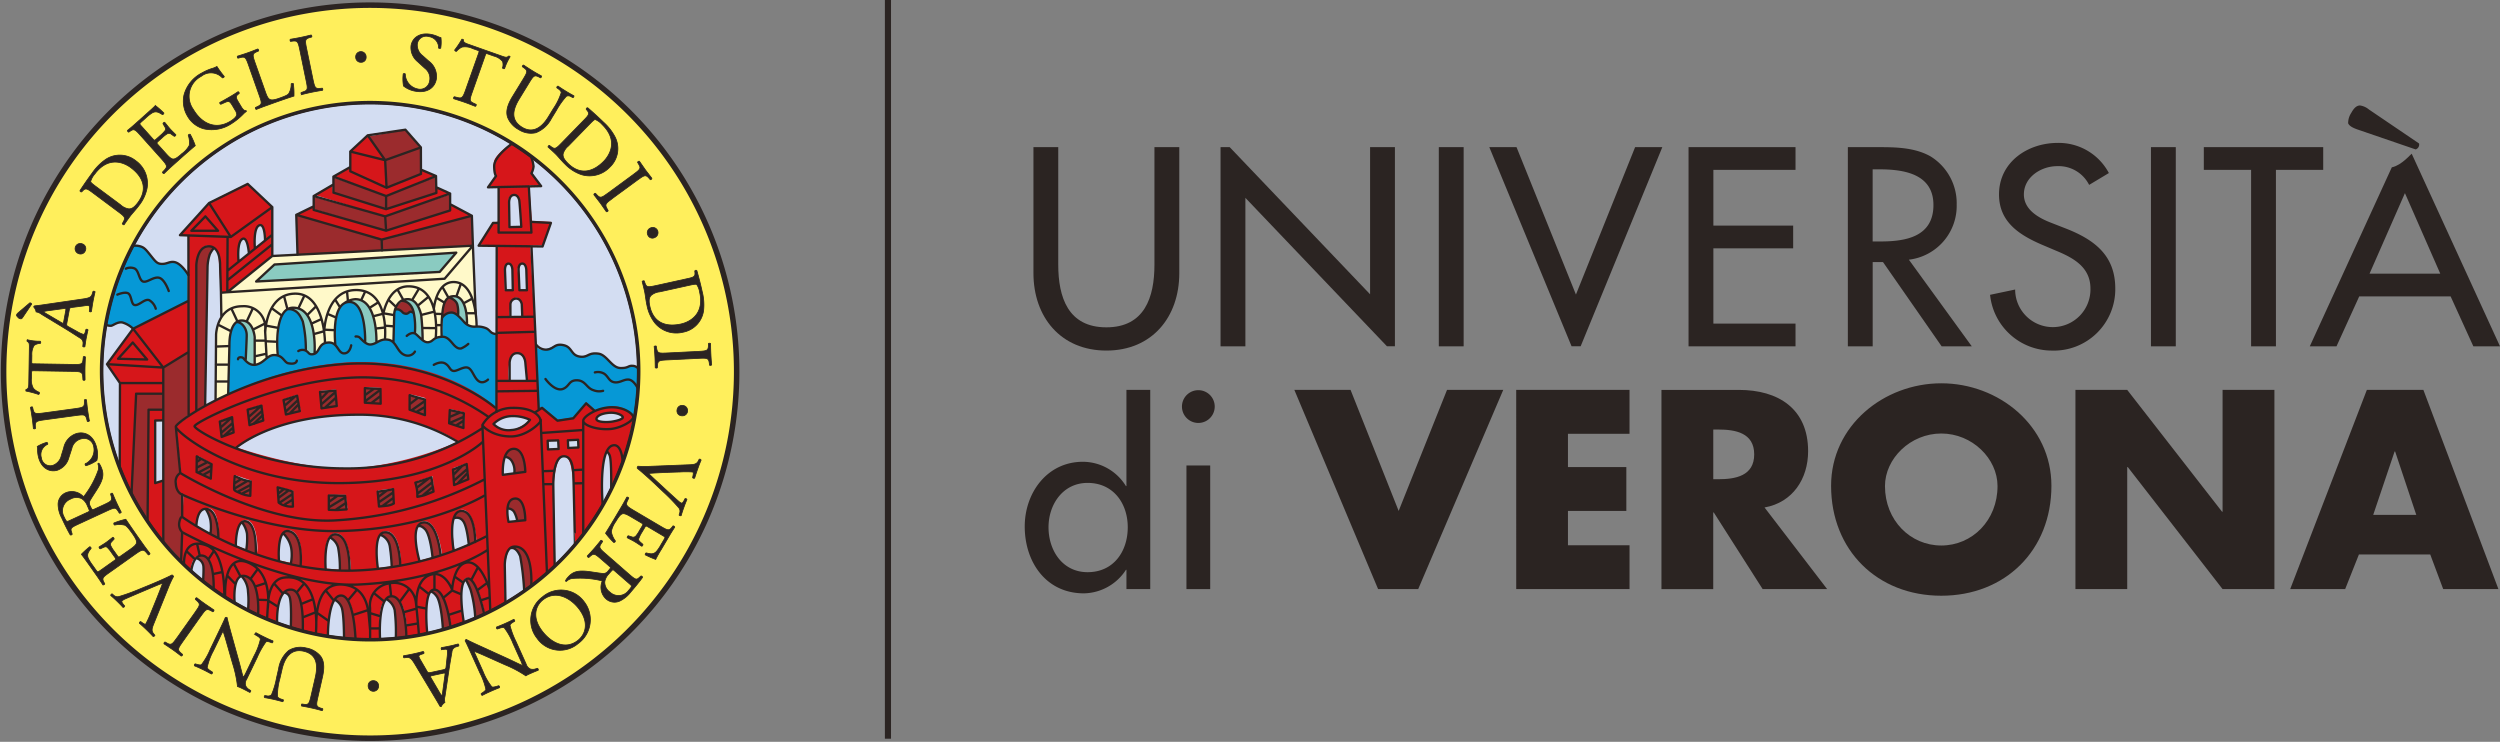 <?xml version="1.0" encoding="UTF-8"?>
<svg xmlns="http://www.w3.org/2000/svg" xmlns:xlink="http://www.w3.org/1999/xlink" width="400.237" height="118.761" viewBox="0 0 400.237 118.761">
  <rect x="0" y="0" width="400.237" height="118.761" fill="#808080" stroke="none"/>
  <defs>
    <clipPath id="clip-path">
      <rect id="Rettangolo_145" data-name="Rettangolo 145" width="400.237" height="118.761" fill="none"></rect>
    </clipPath>
  </defs>
  <g id="Raggruppa_146" data-name="Raggruppa 146" transform="translate(0 0)">
    <g id="Raggruppa_145" data-name="Raggruppa 145" transform="translate(0 0)" clip-path="url(#clip-path)">
      <path id="Tracciato_237" data-name="Tracciato 237" d="M.44,59.244a58.678,58.678,0,1,1,58.676,58.675A58.676,58.676,0,0,1,.44,59.244" transform="translate(0.14 0.181)" fill="#ffef5c"></path>
      <path id="Tracciato_238" data-name="Tracciato 238" d="M98.266,55.44A42.953,42.953,0,1,1,55.312,12.487,42.953,42.953,0,0,1,98.266,55.44" transform="translate(3.944 3.985)" fill="#d3ddf2"></path>
      <path id="Tracciato_239" data-name="Tracciato 239" d="M12.733,42.376a.782.782,0,0,0,.762.306c.51-.074,1.148-.712,1.658-.608a2.533,2.533,0,0,1,1.223.481,3,3,0,0,1,.764.687l8.881-4.577-.111-4.391a3.013,3.013,0,0,0-2.01-1.708c-1.426-.281-1.659.352-2.427.2s-1.909-2.447-2.827-2.781a2.676,2.676,0,0,0-1.429-.2s-2.165,4.561-2.724,6.4-1.761,6.192-1.761,6.192" transform="translate(4.063 9.496)" fill="#0698d6"></path>
      <path id="Tracciato_240" data-name="Tracciato 240" d="M29.215,39.908a1.163,1.163,0,0,1,1.1.791,6.779,6.779,0,0,1,.356,2.574c-.05.864-.252,2.6-.252,2.6s.43.921,1.245.867,2.65-1.605,3.493-1.554.537.024.537.024-.257-6.525,1.071-7.111,1.68-.051,1.835.127a4.035,4.035,0,0,1,1.12,2.068,24.4,24.4,0,0,1,.306,3.974,2.277,2.277,0,0,0,.662.584,1.077,1.077,0,0,0,1.046.025c.232-.178.487-1.3,1.121-1.505a1.963,1.963,0,0,1,1.455-.1,2.744,2.744,0,0,1,.559.331s-.306-4.792.435-5.66.815-1.3,1.505-1.323,1.808.4,2.319,2.063a19.209,19.209,0,0,1,.536,4.332s-.154.41.508.41,1.733-.584,2.319-.637.894-.206,1.15-.024a4.471,4.471,0,0,1,.484.4s.178-4.179.178-4.253a3.19,3.19,0,0,1,.1-.944.581.581,0,0,1,.789.053c.259.255.434.58.843.561s.634-.338.892-.338a.785.785,0,0,1,.484.259l.2,3.06a4.057,4.057,0,0,1,.484.557,2.311,2.311,0,0,0,1.352.918c.406,0,1.427-.786,2.017-.811s.454.053.454.053L62,39.245s.612-1.12,1.531-.938,1.2,1.062,1.785,1.495a4.169,4.169,0,0,0,1.76.844c.532.08,1.2-.128,1.629.1a7.183,7.183,0,0,1,1.1.789,1.739,1.739,0,0,0,.892.232V53.723S61.874,46.9,51.677,46.588A52.008,52.008,0,0,0,27.712,51.4s-.05-8.515.256-9.479a5.324,5.324,0,0,1,.739-1.737.844.844,0,0,1,.509-.278" transform="translate(8.841 11.685)" fill="#0698d6"></path>
      <path id="Tracciato_241" data-name="Tracciato 241" d="M65.091,41.886s.145.988,1.311.716,1.906-.89,2.624-.8a2.664,2.664,0,0,1,1.586,1.039,1.907,1.907,0,0,0,1.252.865c.718.15,1.971-.536,2.9-.416s1.194.627,1.76,1.043.985,1.016,1.642,1.137a9.952,9.952,0,0,0,2.149-.214,2.312,2.312,0,0,1,1.078.243s-.034,1.968-.034,3.221a32.567,32.567,0,0,1-.386,3.941,4.434,4.434,0,0,1-.239.923,3.467,3.467,0,0,0-3.073-1.758,6.394,6.394,0,0,0-3.195.623l-1.524-1.072-2,2.3-2.388.33-2.567-1.967-.538.3Z" transform="translate(20.769 13.336)" fill="#0698d6"></path>
      <path id="Tracciato_242" data-name="Tracciato 242" d="M34.027,32.563l29.1-1.9-2.65,3.085L31.091,35.283Z" transform="translate(9.92 9.784)" fill="#8acbc1"></path>
      <path id="Tracciato_243" data-name="Tracciato 243" d="M28.878,39.007a1.96,1.96,0,0,1,1.541.092,4.211,4.211,0,0,1,1.177,2.36c.117.8-.037,4.528-.037,4.528a1.39,1.39,0,0,1-.906-.166,1.657,1.657,0,0,1-.6-.6,35.281,35.281,0,0,0,.249-4.184c-.132-.641-.181-.909-.555-1.237s-.869-.8-.869-.8" transform="translate(9.214 12.407)" fill="#8acbc1"></path>
      <path id="Tracciato_244" data-name="Tracciato 244" d="M35.188,37.514A2.757,2.757,0,0,1,37.1,38.928a18.013,18.013,0,0,1,.638,4.274c0,.109-.013.921-.013.921s.247.256.412.409.269.34.563.351a.818.818,0,0,0,.508-.162,23.883,23.883,0,0,0-.435-4.7A3.689,3.689,0,0,0,37,37.62a2.613,2.613,0,0,0-1.6-.292c-.232.07-.208.186-.208.186" transform="translate(11.227 11.899)" fill="#8acbc1"></path>
      <path id="Tracciato_245" data-name="Tracciato 245" d="M44.913,43.165a1.231,1.231,0,0,0,.789.46,2.36,2.36,0,0,0,1.21-.412s-.186-3.75-.893-4.949-1.152-1.692-2.187-1.9a1.752,1.752,0,0,0-1.55.282s1.351.269,1.774,1.055a14.477,14.477,0,0,1,.836,3.455,8.436,8.436,0,0,1,.067,1.765Z" transform="translate(13.491 11.585)" fill="#8acbc1"></path>
      <path id="Tracciato_246" data-name="Tracciato 246" d="M50.692,41.735a3.233,3.233,0,0,1,.583.412,7.261,7.261,0,0,0,.634.566,20.368,20.368,0,0,0,.016-3.03c-.133-1.092-.293-2.283-1.111-2.836a2.033,2.033,0,0,0-1.4-.484,1.076,1.076,0,0,0-.4.113,1.758,1.758,0,0,1,1.119.731,5.212,5.212,0,0,1,.642,2.283A8.52,8.52,0,0,1,50.8,41.2a2.369,2.369,0,0,1-.107.533" transform="translate(15.638 11.602)" fill="#8acbc1"></path>
      <path id="Tracciato_247" data-name="Tracciato 247" d="M55.759,38.924l1.6,1.463a8.7,8.7,0,0,0-.274-2.844,2.694,2.694,0,0,0-1.311-1.53,2.55,2.55,0,0,0-1.3.139,1.317,1.317,0,0,1,.91.422,2.607,2.607,0,0,1,.595,1.442,2.108,2.108,0,0,1-.222.909" transform="translate(17.382 11.475)" fill="#8acbc1"></path>
      <path id="Tracciato_248" data-name="Tracciato 248" d="M62.073,34.013,32.688,35.545l2.936-2.719,29.1-1.9Zm5.259-4.174L35.272,31.46l-6.957,5.772-1.258.086.08,3.744a6.618,6.618,0,0,0-.873,2.985c-.094,1.049-.181,10.407-.181,10.407l2.217-.937s.015-7.856.132-8.831.637-2.86,1.741-2.876a1.769,1.769,0,0,1,2.016,1.555,33.351,33.351,0,0,1,.27,5.429,2.049,2.049,0,0,0,1.136-.321c.472-.351.881-.964,1.433-1.092a2.3,2.3,0,0,1,1.136.075s-.621-6.4,1.6-7.532a2.4,2.4,0,0,1,2.935.744A6.354,6.354,0,0,1,42,43.919a11.887,11.887,0,0,1,.05,3.18,1.824,1.824,0,0,0,.627-.579c.276-.4.541-1.138,1.467-1.2a1.318,1.318,0,0,1,1.272.538s-.553-6.57,1.824-7.083,2.667.022,2.72.087a3.577,3.577,0,0,1,1.578,2.7,22.948,22.948,0,0,1,.437,3.711,2.57,2.57,0,0,1,1.372-.467,7.1,7.1,0,0,1,1.272.373c0-.063.218-4.532.218-4.532s.257-2.409,2.082-2.241,2.129,2.409,2.129,2.409l.322,4.108s.488.491.847.472.819-.472,1.078-.649a4.536,4.536,0,0,1,1.179-.319s.015-3.84.015-3.879.244-2.683,1.744-2.708S66.1,39.551,66.1,39.551l.244,2.721a1.691,1.691,0,0,0,.847.472,2.235,2.235,0,0,0,.859,0c0-.034-.719-12.906-.719-12.906" transform="translate(8.322 9.521)" fill="#fff9c9"></path>
      <path id="Tracciato_249" data-name="Tracciato 249" d="M29.385,70a4.945,4.945,0,0,1,.927,2.271,20.018,20.018,0,0,1-.094,2.956l1.752.908a18.894,18.894,0,0,0-.136-3.477c-.236-.9-.693-2.19-1.338-2.485A1.85,1.85,0,0,0,29.385,70" transform="translate(9.376 22.328)" fill="#9b2b2d"></path>
      <path id="Tracciato_250" data-name="Tracciato 250" d="M42.143,79.12s-.033-3.6-.164-4.146a3.432,3.432,0,0,0-.706-1.521,2.452,2.452,0,0,0-.739-.45s.565-.973,1.3-.711c1.5.541,1.634,2.816,1.824,3.712a30.509,30.509,0,0,1,.319,3.257Z" transform="translate(12.934 23.053)" fill="#9b2b2d"></path>
      <path id="Tracciato_251" data-name="Tracciato 251" d="M35.539,77.536l2,.566a26.727,26.727,0,0,0-.38-4.391c-.247-.937-.571-2.089-1.51-2.145s-1.1.368-1.1.368.611.034.83.9a38.852,38.852,0,0,1,.162,4.7" transform="translate(11.023 22.834)" fill="#9b2b2d"></path>
      <path id="Tracciato_252" data-name="Tracciato 252" d="M46.912,72.838a3.4,3.4,0,0,1,1.378,1.736,40.658,40.658,0,0,1,.113,4.515l1.8-.216a24.382,24.382,0,0,0-.749-5c-.571-1.521-1.043-1.5-1.683-1.5a.93.93,0,0,0-.856.467" transform="translate(14.968 23.092)" fill="#9b2b2d"></path>
      <path id="Tracciato_253" data-name="Tracciato 253" d="M24.9,71.539,26.5,72.652a13.4,13.4,0,0,0-.08-3.1,3.211,3.211,0,0,0-1.05-1.973c-.679-.57-1.508.191-1.508.191A1.914,1.914,0,0,1,24.926,69a11.556,11.556,0,0,1-.025,2.543" transform="translate(7.612 21.495)" fill="#9b2b2d"></path>
      <path id="Tracciato_254" data-name="Tracciato 254" d="M54.236,77.944l1.277-.383a31.279,31.279,0,0,0-1.1-4.385c-.433-1.162-1-1.557-1.533-1.612s-.62.306-.62.306a1.7,1.7,0,0,1,1.191,1.153,22.751,22.751,0,0,1,.685,3.356,13.7,13.7,0,0,1,.1,1.564" transform="translate(16.674 22.833)" fill="#9b2b2d"></path>
      <path id="Tracciato_255" data-name="Tracciato 255" d="M58.085,76.546l1.427-.658s-.736-2.815-1.236-3.993c-.418-.992-.7-1.677-1.214-1.677-.416,0-.48.273-.48.273a6.164,6.164,0,0,1,.842,1.89c.289,1.123.661,4.164.661,4.164" transform="translate(18.054 22.405)" fill="#9b2b2d"></path>
      <path id="Tracciato_256" data-name="Tracciato 256" d="M64.021,73.392l1.153-.9a20.357,20.357,0,0,0-.376-3.868,2.982,2.982,0,0,0-1.26-2,1.165,1.165,0,0,0-1.159-.166s.752.194,1.084,1.68c.259,1.17.558,5.249.558,5.249" transform="translate(19.903 21.18)" fill="#9b2b2d"></path>
      <path id="Tracciato_257" data-name="Tracciato 257" d="M61.6,62.1a1.1,1.1,0,0,1,1.045.512,9.86,9.86,0,0,1,.509,1.434l1.293-.066s-.124-3.259-1.293-3.473S61.6,62.1,61.6,62.1" transform="translate(19.654 19.302)" fill="#9b2b2d"></path>
      <path id="Tracciato_258" data-name="Tracciato 258" d="M62.8,58.34l1.752-.177s-.313-3.9-1.942-3.68-1.324,1.268-1.324,1.268a1.843,1.843,0,0,1,1.306.989,3.933,3.933,0,0,1,.208,1.6" transform="translate(19.547 17.382)" fill="#9b2b2d"></path>
      <path id="Tracciato_259" data-name="Tracciato 259" d="M25.068,61.975a2.071,2.071,0,0,1,.594,1.467,11.55,11.55,0,0,1-.061,2.3l1.355.649a9.958,9.958,0,0,0-.3-2.647c-.324-.918-.629-1.633-1.041-1.8s-.545.04-.545.04" transform="translate(7.999 19.741)" fill="#9b2b2d"></path>
      <path id="Tracciato_260" data-name="Tracciato 260" d="M30.021,68.027a10.591,10.591,0,0,0,.139-2.864,6.306,6.306,0,0,0-.774-1.8,1.216,1.216,0,0,1,1.289.306,4.184,4.184,0,0,1,.836,2.6,11.843,11.843,0,0,1-.05,2.3Z" transform="translate(9.376 20.196)" fill="#9b2b2d"></path>
      <path id="Tracciato_261" data-name="Tracciato 261" d="M35.6,69.715l1.579.327s.3-2.852-.359-3.968-.956-1.533-1.574-1.612a.9.9,0,0,0-.9.45A3.217,3.217,0,0,1,35.6,66.8a13.672,13.672,0,0,1,0,2.91" transform="translate(10.958 20.565)" fill="#9b2b2d"></path>
      <path id="Tracciato_262" data-name="Tracciato 262" d="M41.632,70.64h1.7a16.679,16.679,0,0,0-.5-3.507c-.4-1.1-.706-2.174-1.761-2.285a1.354,1.354,0,0,0-1.051.513,2.514,2.514,0,0,1,1.278,1.41,32.046,32.046,0,0,1,.335,3.869" transform="translate(12.769 20.69)" fill="#9b2b2d"></path>
      <path id="Tracciato_263" data-name="Tracciato 263" d="M47.985,70.193l1.372-.248s-.309-3.809-1.029-4.5-1.111-1.017-1.56-.823a2.114,2.114,0,0,0-.634.38,1.882,1.882,0,0,1,1.33,1.236c.248.979.522,3.952.522,3.952" transform="translate(14.72 20.603)" fill="#9b2b2d"></path>
      <path id="Tracciato_264" data-name="Tracciato 264" d="M53.045,69.1s.186-.041.669-.208c.623-.2.608-.253.608-.253a21.525,21.525,0,0,0-.985-4.021c-.51-.909-.843-1.322-1.81-1.2-.447.059-.7.6-.7.6A1.468,1.468,0,0,1,52,64.642,24.632,24.632,0,0,1,53.045,69.1" transform="translate(16.217 20.228)" fill="#9b2b2d"></path>
      <path id="Tracciato_265" data-name="Tracciato 265" d="M57.45,67.447l1.148-.459a31.559,31.559,0,0,0-.7-3.511c-.326-1.057-.681-1.534-1.79-1.464-.671.041-.938,1.058-.938,1.058a1.545,1.545,0,0,1,1.177.4,5.6,5.6,0,0,1,.78,1.8c.157.611.319,2.174.319,2.174" transform="translate(17.605 19.785)" fill="#9b2b2d"></path>
      <path id="Tracciato_266" data-name="Tracciato 266" d="M23.892,55.39,23.857,57.9l2.27,1.055.137-2.307Z" transform="translate(7.612 17.674)" fill="#9b2b2d"></path>
      <path id="Tracciato_267" data-name="Tracciato 267" d="M28.646,57.933s.483.177,1.2.371,1.225.3,1.225.3L31,60.893a7.323,7.323,0,0,1-1.563-.4,10.335,10.335,0,0,1-1.009-.607Z" transform="translate(9.07 18.485)" fill="#9b2b2d"></path>
      <path id="Tracciato_268" data-name="Tracciato 268" d="M33.7,59.152l2.376.673.074,2.4a2.836,2.836,0,0,1-1.3-.152,6.007,6.007,0,0,1-.983-.485Z" transform="translate(10.752 18.874)" fill="#9b2b2d"></path>
      <path id="Tracciato_269" data-name="Tracciato 269" d="M39.913,60.142l2.6.042.235,2.178-2.837.062Z" transform="translate(12.735 19.19)" fill="#9b2b2d"></path>
      <path id="Tracciato_270" data-name="Tracciato 270" d="M45.838,59.777,48.3,59.36l.119,2.3a2.426,2.426,0,0,1-1.113.36c-.729.077-1.26.127-1.26.127Z" transform="translate(14.626 18.94)" fill="#9b2b2d"></path>
      <path id="Tracciato_271" data-name="Tracciato 271" d="M50.414,58.79l2.577-.857.331,2.275a7.308,7.308,0,0,1-1.388.562c-.716.191-1.2.278-1.2.278Z" transform="translate(16.086 18.485)" fill="#9b2b2d"></path>
      <path id="Tracciato_272" data-name="Tracciato 272" d="M55.156,59.68l2.271-.921-.26-2.444-2.188.89Z" transform="translate(17.542 17.969)" fill="#9b2b2d"></path>
      <path id="Tracciato_273" data-name="Tracciato 273" d="M26.681,51.381c0,.037.29,2.409.29,2.409l2.072-.644-.406-2.514Z" transform="translate(8.513 16.156)" fill="#9b2b2d"></path>
      <path id="Tracciato_274" data-name="Tracciato 274" d="M30.059,49.858s.386,2.5.386,2.473,2.213-.773,2.213-.773L32.154,49.3Z" transform="translate(9.591 15.732)" fill="#9b2b2d"></path>
      <path id="Tracciato_275" data-name="Tracciato 275" d="M34.415,48.73l.464,2.3,2.137-.54-.434-2.463Z" transform="translate(10.981 15.324)" fill="#9b2b2d"></path>
      <path id="Tracciato_276" data-name="Tracciato 276" d="M38.832,47.656l.255,2.588,2.535-.334L41.3,47.4Z" transform="translate(12.39 15.126)" fill="#9b2b2d"></path>
      <path id="Tracciato_277" data-name="Tracciato 277" d="M44.34,47.107l2.443.127V49.5l-2.5-.062Z" transform="translate(14.13 15.031)" fill="#9b2b2d"></path>
      <path id="Tracciato_278" data-name="Tracciato 278" d="M49.716,48.067v2.184l2.455.872v-2.49Z" transform="translate(15.863 15.337)" fill="#9b2b2d"></path>
      <path id="Tracciato_279" data-name="Tracciato 279" d="M54.621,49.77l-.108,2.114,2.283.758.073-2.373Z" transform="translate(17.394 15.88)" fill="#9b2b2d"></path>
      <path id="Tracciato_280" data-name="Tracciato 280" d="M23.846,56.231l1.409-.785s.339-19.506.346-19.923a20.627,20.627,0,0,1,.339-4.187,8.765,8.765,0,0,1,.74-1.19s-.228-.324-1.207-.212-1.634,1.909-1.691,2.82.065,23.477.065,23.477" transform="translate(7.583 9.544)" fill="#9b2b2d"></path>
      <path id="Tracciato_281" data-name="Tracciato 281" d="M24.126,65.483A2.052,2.052,0,0,1,23.1,63.647a1.93,1.93,0,0,1,.716-1.62l-.716-7.42,2.059-1.844-.041-10.088-3.982,2.4-.021,4.308-4.369.092-.857,15.721a4.867,4.867,0,0,0,.831,2c.634.765,1.863,2.273,1.863,2.273l.166-17.577h2.361l-.088,21,2.938,3.215.169-4.608a5.065,5.065,0,0,1-.517-1.4c-.078-.6.649-1.356.649-1.356Z" transform="translate(5.069 13.617)" fill="#9b2b2d"></path>
      <path id="Tracciato_282" data-name="Tracciato 282" d="M73.647,55.018s.484.117.571,1.173.133,4.877.133,4.877l1.925-4.58S76.285,53.9,74.812,54c-.747.053-1.165,1.02-1.165,1.02" transform="translate(23.499 17.229)" fill="#9b2b2d"></path>
      <path id="Tracciato_283" data-name="Tracciato 283" d="M36.158,32.425l-.2-6.35,13.821,3.811L64.069,26.22l.166,4.794Z" transform="translate(11.474 8.32)" fill="#9b2b2d"></path>
      <path id="Tracciato_284" data-name="Tracciato 284" d="M38.071,24v1.965L49.663,29.41l10.254-3.242V23.579L49.471,27.114Z" transform="translate(12.148 7.524)" fill="#9b2b2d"></path>
      <path id="Tracciato_285" data-name="Tracciato 285" d="M40.468,21.567V24l8.432,2.65,8.05-2.6-.062-2.605-7.907,3.113Z" transform="translate(12.912 6.84)" fill="#9b2b2d"></path>
      <path id="Tracciato_286" data-name="Tracciato 286" d="M42.516,22.4V19.236L48.1,20.618,45.422,16.81l6.018-1.067,2.225,2.887.168,4.191-5.5,2.213Z" transform="translate(13.566 5.023)" fill="#9b2b2d"></path>
      <path id="Tracciato_287" data-name="Tracciato 287" d="M47.958,37.865a.831.831,0,0,1,.715.1c.348.237.558.487.911.518s.6-.281.819-.24.509.054.509.054-.55-1.765-1.463-1.739-1.492,1.3-1.492,1.3" transform="translate(15.302 11.666)" fill="#9b2b2d"></path>
      <path id="Tracciato_288" data-name="Tracciato 288" d="M53.735,39.106a1.774,1.774,0,0,1,1.4-.6,3.206,3.206,0,0,1,1.076.421,8.768,8.768,0,0,0-.158-1.743,1.269,1.269,0,0,0-1.179-1.051c-.463,0-.976.817-1.035,1.283s-.1,1.692-.1,1.692" transform="translate(17.145 11.528)" fill="#9b2b2d"></path>
      <path id="Tracciato_289" data-name="Tracciato 289" d="M93.7,62.043a5.208,5.208,0,0,1-2.372-.322s0-1.041,2-1.174a3.455,3.455,0,0,1,2.205.654,3.608,3.608,0,0,1-1.836.842m-5.251,4-1.539.156-.15-1.219,1.69-.1Zm-4.931.384V65.132l1.757-.156.116,1.361ZM77.73,63.317a4.137,4.137,0,0,1-2.833-.933,4.481,4.481,0,0,1,2.733-1.269,7.082,7.082,0,0,1,3.018.605,5.992,5.992,0,0,1-2.918,1.6m2.207,6.707-3.609.51s-.3-4.156,1.687-4.2,1.922,3.687,1.922,3.687m0,7.748-2.705.255s-.505-3.724,1.132-3.742,1.574,3.488,1.574,3.488M77.308,36.678c.661.077.55.851.55.851l.078,3.459-1.257-.051V37.529s-.029-.927.629-.851m.758-10.984c.751,0,.954.96.954.96l.259,4.069-1.855.109h-.083l-.033-4.412a.732.732,0,0,1,.758-.727m2.018,11.835L80.2,40.9l-1.2-.083-.262-3.291s.187-.876.727-.823.628.823.628.823m-1.583,4.6c1.154-.062,1.026,3.113,1.026,3.113h-2.1s-.08-3.047,1.078-3.113m.116,8.884c1.76.051,1.58,4.441,1.58,4.441h-2.89s-.452-4.494,1.31-4.441M70.787,81.627c-.973.385-2.153.884-2.153.884s-1.111-5.991,1.009-6.405,2.506,4.857,2.506,4.857a6.722,6.722,0,0,1-1.363.665M53.011,69.407c-8.362.583-19.136-3.278-19.136-3.278s5.89-4.916,17.534-5.231,17.81,4.258,17.81,4.258a52.315,52.315,0,0,1-16.209,4.251m9.57,2.105,2.558-.784.2,2.316-2.459.777Zm2.6,12.15c-.667.175-2.1.541-2.1.541s-1.955-5.706.448-6.241S66.616,83.1,66.616,83.1a9.368,9.368,0,0,1-1.436.563M56.394,72.982l2.467-.319.111,2.29-2.427.584ZM58.527,85.12c-.861.15-2.093.262-2.093.262s-.96-5.709,1.084-5.858c2.548-.191,2.554,5.369,2.554,5.369s-.683.075-1.545.227M48.5,75.844l.08-2.159h2.606l.315,2.159Zm1.851,9.817c-.723-.018-2.322-.183-2.322-.183s-.731-5.675,1.6-5.627,2.407,5.811,2.407,5.811-.966.024-1.684,0m-6.284-.739s-.595-.135-1.58-.335-1.985-.419-1.985-.419-.384-5.092,1.645-4.828c2.435.307,1.921,5.582,1.921,5.582m-3.683-12.51,2.413.633.032,2.306-2.359-.516Zm-3.489,10.7-3.207-1.324s0-3.945,1.326-4.069c1.3-.128,1.733,1.678,1.881,2.542.434,2.571,0,2.852,0,2.852m-3.555-10.3.309-2.227,2.409.809-.223,2.246Zm-1.955-8.59c-.029-.084-.264-2.428-.264-2.428l2-.607.193,2.318a15.812,15.812,0,0,1-1.931.718m-.5,16.264s-1.1-.5-1.724-.811-1.839-1.1-1.839-1.1.15-2.9,1.947-2.712,1.616,4.627,1.616,4.627M29.8,68.738l-.16,2.19a16.791,16.791,0,0,1-2.326-1.1c.03-.141.3-2.353.3-2.353Zm7.979-9.45.293,2.377-2.171.678L35.723,59.9Zm5.6-1.6.584,2.389-2.237.579-.252-2.3Zm6.259-.855.2,2.469-2.494.417-.182-2.678Zm4.7-.392,2.492.129v2.362l-2.542-.211Zm7.37,1.191s2.212.509,2.253.579-.079,2.444-.079,2.444l-2.5-.76Zm6.241,2.331,2.3.545-.1,2.356-2.318-.733Zm2.984,11.07-2.324.683L68.451,69.4l2.153-.762ZM34.723,32.679c.773-.513,1.014,2.241,1.014,2.241l-1.7,1.464s-.156-3.149.689-3.705m2.609-2.167c.934-.322,1.072,2.245,1.072,2.245l-1.68,1.467s-.328-3.391.608-3.712m56.528,29a9.372,9.372,0,0,0-2.7.609l-1.41-1.241L87.7,61.283l-2.529.383L82.7,59.608l-.539.165-1.392-26,2.017-.007L84.125,30l-3.117-.168-.414-5.665,1.8.017-1.39-2.118a9.551,9.551,0,0,0,.338-1.13,10.573,10.573,0,0,0-.338-1.525l-3.13-2.085s-2.873,1.889-2.942,3.135a6.113,6.113,0,0,0,.24,2.128l-1.123,1.708,1.7-.029-.044,5.659-.923.177-2.224,3.539,2.886.133-.044,26S66.889,51.565,51.209,52.5a52.4,52.4,0,0,0-23.828,7.848l-.107-23.961s.384-2.548,1.758-2.577a1.937,1.937,0,0,1,1.789,1.411l.392,6.124,1.012-.084,7.21-5.8V27.628l-3.944-3.709-6.184,3.056-4.656,5.147L26,32.171,26.012,42.7,17.3,47.029l-4.332,5.745,2.146,3.083-.191,13.119a12.614,12.614,0,0,0,.748,2.212c.293.447,1.22,2.013,1.22,2.013l.739-15.7h4.345v-4.18L26,50.844l.037,10.364c-1.274.856-1.967,1.406-1.967,1.406l.715,7.415s-.693-.171-.715,1.622,1.161,2.034,1.161,2.034L25.1,77.059a2.363,2.363,0,0,0-.516,1.051,1.768,1.768,0,0,0,.406,1.545l-.2,4.861,1.589,1.439s.034-3.216,2.205-2.515c1.827.594,1.464,5.342,1.464,5.342l3.32,2.17s-.351-4.627,1.835-4.257c2.158.369,1.961,6.242,1.961,6.242l2.928,1.171s.208-5.651,2.444-5.235c2.1.386,1.89,6.536,1.89,6.536l3.919.76s.09-6.573,2.132-6.372C52.887,90.032,52.7,96.7,52.7,96.7l3.984.02s-.745-6.681,1.786-6.787c2.7-.112,2.56,6.5,2.56,6.5l3.286-.493s-.826-6.953.972-7.072S68.154,94.9,68.154,94.9l1.934-.846s-1.079-6.983.557-7.072,2.794,5.6,2.794,5.6l.992-.427v-.016c.293-.152,2.333-1.3,2.333-1.3S75.924,82.3,78.139,82c3.076-.422,2.887,6.032,2.887,6.032l3.734-3.157s-1.477-17.352,1.394-17.352c1.042,0,1.309,2.227,1.514,4.928.314,4.054.218,9.135.218,9.135l4.552-6.194s-.649-7.664.6-8.515c.781-.536.718,5.908.718,5.908l2.111-5.158,1.446-6.543a4.206,4.206,0,0,0-3.456-1.574" transform="translate(4.138 5.527)" fill="#d6161a"></path>
      <path id="Tracciato_290" data-name="Tracciato 290" d="M45.892,16.425l2.757,3.918.266,4.474,5.5-2.212v-.691l2.159,1.024-7.746,3.211-8.161-3.112,2.365-1.452.066-2.566Z" transform="translate(12.978 5.241)" fill="#d6161a"></path>
      <path id="Tracciato_291" data-name="Tracciato 291" d="M41,22.388l-2.765,1.681L49.291,27.5l10.4-3.664-2.178-.993v.846l-8.1,2.621-8.335-2.593Z" transform="translate(12.2 7.144)" fill="#d6161a"></path>
      <path id="Tracciato_292" data-name="Tracciato 292" d="M35.96,26.486l2.785-1.361V25.7l11.592,3.328,10.254-3.242v-1l3.478,1.849L49.63,30.453Z" transform="translate(11.474 7.908)" fill="#d6161a"></path>
      <path id="Tracciato_293" data-name="Tracciato 293" d="M20.392,61.1l-1.181.36-.05-10.021a5.255,5.255,0,0,0,1.254.03c0-.107-.074-1.72-.074-1.72a14.608,14.608,0,0,0-2.254-.018c0,.124-.235,17.728-.235,17.728l2.514,3.274Z" transform="translate(5.696 15.854)" fill="#d6161a"></path>
      <path id="Tracciato_294" data-name="Tracciato 294" d="M98.266,55.439A42.953,42.953,0,1,1,55.312,12.486,42.954,42.954,0,0,1,98.266,55.439ZM25.221,75.195S37.925,81.206,50,81.038c14.557-.2,23.572-5.663,23.572-5.663" transform="translate(3.944 3.984)" fill="none" stroke="#2b2422" stroke-linecap="round" stroke-linejoin="round" stroke-width="0.377"></path>
      <path id="Tracciato_295" data-name="Tracciato 295" d="M12.85,42.457a1.481,1.481,0,0,0,.868.179c.363-.086,1-.644,1.756-.528a4.135,4.135,0,0,1,1.657.934m-2.442-5.386s1.178-.507,1.723-.211.48,1.69.983,1.857c.7.233,1.662-1.061,2.4-.756a2.308,2.308,0,0,1,1.039,1.363M16.053,33.5a1.74,1.74,0,0,1,1.32-.059c.758.26.743,1.806,1.385,2.1s1.739-.83,2.634-.578,1.522,2.113,1.522,2.113m-5.746-7.226a2.65,2.65,0,0,1,1.207.082c.625.187.873.5,1.642,1.46.785.976,1.028,1.307,1.712,1.344.886.05,1.27-.418,2.051-.3,1.163.178,2.279,2.087,2.279,2.087" transform="translate(4.1 9.513)" fill="none" stroke="#2b2422" stroke-linecap="round" stroke-miterlimit="10" stroke-width="0.377"></path>
      <path id="Tracciato_296" data-name="Tracciato 296" d="M35.757,60.522l2.058-1.869m-2.163,1,2.059-1.835m-2.205.652,2.205-.652L38,60.2l-2.194.737ZM31.652,62.71l1.524-1.373m-1.919.843L33.1,60.614m-.094-.95L31.16,61.337m-.113-.968.293,2.455,1.913-.716-.245-2.443Zm38.1,9.885L70.718,68.6m-2.211,1.247,2.142-1.878m-2.208.937,1.414-1.452m-1.477.6.177,2.473,2.271-.921-.26-2.444Zm-4.914,4.2c0,.021,1.654-1.4,1.654-1.4m-2.443,1.066,2.388-1.835m-2.5.893,2-1.555m-2.211.732s1.105-.372,1.593-.525.984-.334.984-.334l.331,2.277s-.962.4-1.388.562a8.7,8.7,0,0,1-1.2.277,6.894,6.894,0,0,0-.063-1.167C62.53,70.763,62.356,70.153,62.356,70.153Zm-3.5,2.419-1.8,1.34m1.756-2.2-2.341,1.6M56.4,72.46l1.429-1.084m-1.509.218s.811-.117,1.266-.174,1.2-.243,1.2-.243l.119,2.3a2.774,2.774,0,0,1-1.113.361c-.81.095-1.26.125-1.26.125ZM51.231,73.4l-1.682,1.124m1.587-2.017-2.632,1.6m1.418-1.884L48.5,73.245m0-1.037s.983-.013,1.283.017,1.318.025,1.318.025l.236,2.178s-1.187.083-1.422.1-1.415-.038-1.415-.038Zm-5.785.642-1.45.91m1.291-1.7L40.552,73.4m1.518-2.013L40.424,72.6m.881-1.429-.927.761M40.305,70.9s.383.1,1.236.323a11.4,11.4,0,0,1,1.14.35l.073,2.4a3.3,3.3,0,0,1-1.3-.152,2.4,2.4,0,0,1-.983-.485Zm-5.817-1.352-1.128.737m2.6.938-1.41.7M35.98,70.5,33.9,71.615m1.595-1.757L33.336,71.13m.1-2.034s.954.427,1.336.569a10.772,10.772,0,0,0,1.224.3l-.073,2.287a4.9,4.9,0,0,1-1.45-.354c-.714-.317-1.067-.442-1.124-.658S33.438,69.1,33.438,69.1Zm38.508,22.73a20.108,20.108,0,0,0-.741-4.513,12.891,12.891,0,0,0-.781-1.681m-3.656,8.021s-.212-4.232-1-5.316c-.565-.778-.98-.758-.98-.758m-5.56,7.478a30,30,0,0,0-.181-4.493,2.68,2.68,0,0,0-1.376-1.794M50.933,95.05s0-4.267-.43-5.064a2.332,2.332,0,0,0-1.079-1.108m-7.012,4.465c0,.028.175-4.16-.218-4.957a1.058,1.058,0,0,0-.885-.644M72.8,89l1.458-.479m-2.014-1.132,1.6-1.19m-5.213-1.021,1.4.989M72.373,83.7l-1.08,2.046m-3.637,5.58,2.188-.716m-3.042-2,1.435-1.2,1.476.617m-4.305-3.238v2.5m-2.4-.495L64.538,88M62.522,90l1.6.306m6,2.254s-1.191-6.478.513-7.031c1.446-.474,2.74,5.661,2.74,5.661m-9.116,3.073s-.772-7.061,1.153-6.988,2.572,6.016,2.572,6.016M62.57,90.606c-.257-2.489.264-5.369,2.538-5.792,2.063-.386,3.13,2.461,3.13,2.461s.212-3.561,1.984-4.24c2.5-.948,3.974,4.145,3.974,4.145M60.81,93.023l1.963-.335m-.23-2.378L60.46,90.9m.917-3.747L59.859,89.2m-1.608-2.922.224,2.07M55.112,93.48c.113.013,1.558,0,1.558,0M55.1,91.032l1.686.516M55.68,87.793l1.713,1.4m-.689,6.015s-.46-6.913,1.856-6.874,2.356,6.523,2.356,6.523m2.014-.319s-.413-5.014-.542-5.508a3.481,3.481,0,0,0-4.224-2.749A3.54,3.54,0,0,0,55.1,90.2l.011,5.055m-.33-4.706-2.452.8m.685-4.077L51.55,89.022M48,87.4l1.315,1.655M46.6,90.977,48.486,92.3m4.284,2.887s-.215-7.037-2.348-6.965-2.066,6.5-2.066,6.5m6.755-.934s-.177-2-.24-2.592c-.233-2.227-1.178-4.431-4.067-4.72-3.869-.38-4.3,3.981-4.319,6.394,0,.915-.066,1.5-.066,1.5M46.39,90.9l-2.078.823m1.669-2.922-1.915.777m.5-3.3-1.225,1.458m-3.616-1.458,1.436,1.632M38.8,89.034l1.586,1M40.218,92.6s-.253-5.569,2.327-5.318c2.129.208,1.778,6.606,1.778,6.606m2.1.485s1.041-9.751-5.064-9.03c-2.307.269-2.527,3.335-2.575,3.912s-.173,2.695-.173,2.695m-3.042-1.406a14.8,14.8,0,0,0-.008-2.947,3.783,3.783,0,0,0-1.051-2.5m2.639,3.8,1.642.05m-2.1-2.166,1.715-.557m-2.451-.652,1.165-1.595m-3.857-.892,1.1,2.074m-.79,1.243L32.209,85m1.214,4.385s-.451-4.693,1.611-4.3c2.593.492,2.138,6.262,2.138,6.262m1.549-1.1s.9-5.788-3.281-7.355c-3.972-1.48-3.531,5.565-3.531,5.565m-1.944-3.676,1.5-.326M30.091,81.1l-.885,1.336M27.4,79.918l.441,1.925M25.706,81.1l1.388,1.336m1.276,3.476s.113-1.76.059-2.241a1.486,1.486,0,0,0-1.179-1.438m-.78,2.078s.326-3.026,2.056-2.417,1.53,5.3,1.53,5.3m-4.737-3.955s-.31-4.491,3.627-3.037c3.095,1.15,2.81,8.149,2.81,8.149M28.344,68.927l1.328-.732m-2.12.365,2.165-1.129m-2.381.323,1.75-.9m-1.736-.011.706-.487m-.7-.419L29.731,67.2,29.6,69.506l-2.271-1.055Zm3.871-26.193.07,3.922m34.007,7.623s1.046-.653,1.807-.227.732,1.117,1.339,1.2,1.712-.847,2.414-.47S71.82,53.625,72.676,54c.654.292,1.3-.35,1.3-.35M70.513,43.027h1.5m-1.942-1.588,1.393-.764m-2.547-.326L69.64,38.3m-2.952.525.966,1.712m-1.939,0,1.318.806m-1.551,1.768,1.137.04m-.059,1.777h-.888m2.063-4.437s1.063.3,1.322,1.1a5.056,5.056,0,0,1,.128,1.832m-2.566.372a1.761,1.761,0,0,1,1.52-.882c.724,0,1.421.881,1.919,1.4a2.2,2.2,0,0,0,1.925.856,3.564,3.564,0,0,1,1.65.237c.445.171.638.53.947.741a1.524,1.524,0,0,0,.753.206m-14.359.3s.855-.8,1.472-.28c.687.576,1.3,1.411,2.017,1.286.847-.145.691-.814,2.192-.865.751-.029,1.19.52,1.75,1.178.583.682.954.745,1.3.682a4.229,4.229,0,0,0,1.119-.716M59.094,42.486a.8.8,0,0,1,.832.075c.419.235.342.466.88.545.36.049.509-.265.756-.319.207-.044.55.24.55.24m-2-1.989s1.509-.115,1.956,1.8a11.327,11.327,0,0,1,.214,3.288m4.283.613a24.686,24.686,0,0,1,.1-3.565c.128-1.43.4-2.786,1.725-2.874,2.419-.161,2.224,4.461,2.224,4.461m1.541.371s.1-7.19-3.745-7.1c-2.73.063-3.1,4.287-3.1,4.287m-1.844,3.067,2.134.025M63.287,43.3l2.125-.534m-2.686-.943,1.735-1.436m-2.634.541,1.116-1.86m-3.452.161.939,1.67m-2.391-.036,1.228,1.161M57.2,43.027l1.761.3m-.049,1.8-1.434-.112m1.364,2.688.127-4.6s.164-2.331,2.173-2.331c1.538,0,2.037,2.078,2.142,2.521a38.571,38.571,0,0,1,.232,3.963M57.2,43.23s.711-4.51,4.047-4.51c5.325,0,4.365,8.239,4.365,8.239m-12.828-.207a.971.971,0,0,1,.5.066c.278.1,1.034,1.258,1.889,1.212,1.046-.063,1.484-1.016,2.886-.753,1.268.236,1.356,1.971,2.585,2.439a1.317,1.317,0,0,0,1.638-.549M56,45.475l1.5-.166m-1.9-1.8,1.574-.4m-2.113-.968,1.367-.872m-2.1-1.735-.657,1.422m-2.261-1.422.149,1.546m-2.051-.255.786,1.26m-2.014,1.038,1.4.595m-1.9,1.94,1.677.079m6.657,1.976s.272-6.912-3.368-6.936a3.352,3.352,0,0,0-1.794.665m-1.4,6.709s-.8-6.824,2.187-6.929c2.75-.1,2.579,6.376,2.579,6.376m3.167-.443s.8-7.939-4.7-7.842c-4.9.083-5.027,6.7-5.027,6.7M43.616,49.08a1.275,1.275,0,0,1,1.124-.1c.553.26.509.62,1.01.62,1.46,0,.842-1.888,2.8-1.888,1.384,0,1.406,1.721,2.374,1.739s1.154-1.29,1.154-1.29M74.353,90.728,73.085,60.919M44.82,48.868a20.405,20.405,0,0,0-.484-4.522c-.441-1.043-.826-1.563-1.547-1.856a1.8,1.8,0,0,0-.915-.106m5.862,3.525-1.642.454m1.233-2.409-1.616.74m.756-2.786-1.431,1.413m-.441-3.141-.979,2.08m-1.743.124-.549-2.112m-2.89,7.24,1.8.083m-1.8-2.587,1.973.365m.574-1.964-1.6-1.171m-1.071,3.923s.119-6.271,4.834-6.271,4.735,7.819,4.735,7.819M40.317,49.6s-.761-7.461,2.469-7.461c4.007,0,3.424,7.374,3.424,7.374M74.863,60.757A4.277,4.277,0,0,1,77.6,59.5a6.416,6.416,0,0,1,3.1.59,3.979,3.979,0,0,1-3,1.637A3.325,3.325,0,0,1,74.863,60.757Zm7.548-.524c-.011-.321-.634-2.118-4.528-2.056a5.578,5.578,0,0,0-4.8,2.742c-.007.158,1.513,1.832,4.56,1.832C80.2,62.751,82.426,60.551,82.411,60.233ZM33.611,64.6s5.964-5.33,19.5-5.33a30.4,30.4,0,0,1,16.128,4.4m1.671,16.442s-.264-3.125-.96-3.881a1.208,1.208,0,0,0-1.464-.356m.008,5.212s-1.1-6.409,1.241-6.409c2.212,0,2.209,4.977,2.209,4.977M62.9,77.117s.3-.191.968.446c.931.876,1.243,4.638,1.243,4.638m-2.078.567s-1.757-5.953.569-6.248c2.3-.293,2.8,5.287,2.8,5.287m-7.833,1.866a27.539,27.539,0,0,0-.31-3.35,2.361,2.361,0,0,0-1.542-1.837m-.351,5.478s-.9-5.619.985-5.858c2.527-.324,2.589,5.333,2.589,5.333m-9.675.769a18.1,18.1,0,0,0-.278-3.666A2.558,2.558,0,0,0,48.7,78.928M48,84.1s-.48-5.758,1.55-5.68c2.438.1,2.262,5.82,2.262,5.82M42.394,83.21a6.975,6.975,0,0,0,.08-2.621,4.294,4.294,0,0,0-1.318-2.353m-.632,4.515s-.45-5.2,1.533-4.848c2.446.441,1.921,5.635,1.921,5.635m-8.714-2.523a11.356,11.356,0,0,0,.135-2.7,4.113,4.113,0,0,0-.818-1.844m-.971,3.861s-.073-4.456,1.694-3.977,1.5,5.229,1.5,5.229m-7.267-3.232a7.024,7.024,0,0,0,0-2.209,5.019,5.019,0,0,0-.768-1.793m-1.473,2.709s.065-3.139,1.828-2.665S30.81,79,30.81,79m-5.789-.927s16.335,8.959,28.3,8.38c13.816-.666,20.593-5.535,20.593-5.535m-.071-2.237a49.663,49.663,0,0,1-21.624,5.551c-15.086.319-27.2-8.607-27.2-8.607m-.31-7.029s13.269,8.207,24.709,7.6a59.226,59.226,0,0,0,23.841-6.489m.827-10.067a35.254,35.254,0,0,0-21.637-6.317c-12.507.54-25.421,7.165-25.448,7.79S37.043,67.852,51.1,67.869a39.206,39.206,0,0,0,22-6.45m2-3.3s-9.34-8.083-24.412-6.937S24.04,60.417,24,61.183s9.84,9.158,26.413,9.036C66.444,70.105,73.1,63.656,73.1,63.656M24.849,82.784l.171-4.708a1.823,1.823,0,0,1-.464-1.553c.165-.951.464-.9.464-.9V72.056s-.952-.251-1.025-1.837a1.635,1.635,0,0,1,.715-1.62L24,61.183m9.959-10.794s0-.46.715-.269c.243.067.919,1.423,2.2,1.13s1.769-1.521,2.854-1.534c1.468-.009,1.615,1.2,2.287,1.32,1.357.255,1.357-.427,1.357-.427m-8.177-.22s.162-3.279.157-3.813A2.381,2.381,0,0,0,34.6,44.8c-.532-.455-.9-.347-.9-.347m4.532.24-1.893.962M36.306,42.3l-.96,2.046M32.912,42.3l.962,2.046m-3.125.5,2.095,1.062m3.782,4.019,1.874-.417m-8.073-1.15,2.149-.082m4.05-.864h1.754M30.4,51.25H32.5m-2.116,2.707h2.049m-.049,2.056.2-7.874s-.115-3.848,1.864-3.947,2.183,2.666,2.183,2.666v4.319m-6.267,5.8.083-10.516s.119-4.556,4.207-4.556a3.414,3.414,0,0,1,3.641,3.9l.239,4.207M39.8,35.225l29.1-1.9-2.651,3.085L36.866,37.945Zm-3.135-2.533s-.313-3.324.7-3.745c.929-.381.922,2.447.922,2.447m-4.233,3.393s-.339-3.147.619-3.659c.839-.445,1.034,2.335,1.034,2.335M21.967,60.175,20.7,60.2V70.219l1.261-.4m4.531-40h4.265l-2.02-2.3Zm5.752,9.842,7.2-5.8,32.115-1.648L67.036,37.5Zm.067-1.95,7.138-5.722m0,1.868V26.032M32.311,36.185l7.138-5.725m-10.12-5.081,6.179-3.056,3.941,3.709-6.643,4.782Zm-4.66,5.147,8.137.288-3.477-5.435Zm4.024,27.342.385-22.047a7.183,7.183,0,0,1,.355-2.208,3.9,3.9,0,0,1,.53-.861M26.055,59.468l-.037-28.9,6.271.22-.045,8.871-1.013.084-.14-4.334s.127-3.084-1.8-3.1-2.006,3.047-2.006,3.047V58.686M17.319,45.433l8.7-4.394M21.995,79.651V51.723l4.022-2.475M19.479,76.282l.161-17.817h2.355m-9.008-7.288,2.075,3.027m6.933,1.7H17.65l-.739,16m5.084-17.7H15.062l-.037,13.55m-.261-17.441,2.345-2.6,2.3,2.723Zm2.4-4.809-4.174,5.673,9.008.545Z" transform="translate(4.144 7.123)" fill="none" stroke="#2b2422" stroke-linecap="round" stroke-linejoin="round" stroke-width="0.377"></path>
      <path id="Tracciato_297" data-name="Tracciato 297" d="M66.324,45.127l-.445-10.818M72.12,17.995s-2.833,1.992-2.833,3.563c0,1.3.294,1.6.294,1.6L68.3,24.963l8.5-.189-1.551-2.046a3.107,3.107,0,0,0,.338-1.125,5.878,5.878,0,0,0-.422-1.593M71.733,31.337l1.893-.051s-.27-4.139-.34-4.32-.227-.777-.791-.777c-.892,0-.822,1.3-.822,1.3Zm-1.739-6.409v7.281h5.254l-.416-7.374m6.252,40.626,1.64-.078.051,1.232-1.634.083Zm-3.236.069,1.686-.051.069,1.374-1.7.074ZM82,72.368l1.543-.032m-4.8.156h-1.6m4.758-2.242,1.641-.087m-6.482.253,1.855-.067m9.1,2.924s.087-4.638-.245-5.4a1.844,1.844,0,0,0-.459-.649m-.65,8.6s-.776-8.982,1.622-9.541c1.465-.342,1.578,2.634,1.578,2.634m-6.318-6.583v18.16m-6.678-16.2,6.515-.468m4.279-2.758c1.2-.107,2.155.377,2.22.683s-.806.582-1.716.724c-.823.135-2.5.112-2.506-.417C85.656,61.706,86.218,61.189,87.664,61.068Zm-4.116,1.265c0-.667,2.24-2.157,4.555-2.157,2.175,0,3.452,1.126,3.457,1.575.012.582-1.965,1.748-3.58,1.9C85.858,63.859,83.548,63.1,83.548,62.333ZM77.738,86.707,76.726,62.225m5.493,19.894S81.99,71.3,81.96,70.87c-.066-.909-.191-2.845-1.516-2.845-1.766,0-1.69,4.478-1.692,4.6,0,.464.218,12.915.218,12.915M75.83,61l1.116-.725,2.473,2.056,2.523-.384L84,59.548l1.409,1.236m0-6.185a1.962,1.962,0,0,1,1.517.226c.666.479.736,1.218,1.613,1.355s1.549-.538,2.333-.425,1.394,1.361,1.394,1.361M77.5,55.654s1.508,2.143,2.86,1.562c.991-.426.877-1.353,2.134-1.355,1.409-.008,1.563,1.25,2.682,1.584a2.445,2.445,0,0,0,1.545.1m5.661-3.525a1.218,1.218,0,0,0-.917-.474c-.806-.059-.609.383-1.969.351-1.406-.034-2.171-2.121-3.522-2.3-1.683-.231-1.654.674-2.98.472-1.435-.216-1.206-1.495-2.529-1.816-1.529-.367-1.537.567-2.753.7a2.02,2.02,0,0,1-1.765-.882M57.568,22.131l2.4,1.022m-2.418-4.576-2.48-2.835-6.033.9m2.8,3.977-2.8-3.977-2.789,2.593m5.588,1.384,5.714-2.042.015,4.245-5.5,2.212M46.251,21.72l-2.7,1.534m8.432,5.208,8.05-2.6-.061-2.7-7.99,3.212m8.074-1.4,2.179.993M43.55,24.508l-3.16,1.857m0,1.644L37.6,29.37m14.378,2.541,10.253-3.242V25.957l-10.4,3.664m0-9,.224,4.415L46.251,22.4V19.236ZM43.55,23.254v2.558l8.432,2.65v-2.1Zm-3.16,3.112v2.219l11.592,3.327-.142-2.29Zm21.845,1.3,3.478,1.851m.166,4.792-.166-4.792-14.439,3.82M37.8,35.722l-.2-6.351,13.671,3.966.059,1.716m22,6.387h1.2l-.095-3.162s0-1.1-.649-1.1-.592.989-.592.989Zm-2.191,0h1.129l-.067-3.3s-.041-.958-.623-.958-.567,1.005-.567,1.005Zm.745,4.272V43.686a.949.949,0,0,1,.9-.911c.8,0,.919.911.919.911l.083,2.017M71.758,55.827V53.053s.04-1.553,1.228-1.539,1.282,1.471,1.282,1.471l.262,2.869M69.69,57.63l6.59-.083M69.69,55.96h6.518m-6.5-7.692,6.164-.173m-6.2-2.349,6.084-.062m.657,14.758-1.157-26m-5.243-3.774h-.913L66.8,34.309l10.229.125,1.336-3.77-3.12-.164m-5.6,30.411.045-26.474m4.4,55.111a42.511,42.511,0,0,0-.641-5.523c-.758-1.818-1.681-1.229-1.681-1.229m3.455,5.927s.437-6.4-2.753-6.237c-1.491.073-1.488,2.967-1.488,2.967l.111,6.041m1.878-13.167a4.7,4.7,0,0,0-.509-1.434,1.249,1.249,0,0,0-1.045-.512m.164,2.149,2.683-.269S74.3,74.59,72.538,74.8,71.586,78.531,71.586,78.531ZM71,68.11a1.446,1.446,0,0,1,1.091.65,2.963,2.963,0,0,1,.423,1.938m-1.845.3,3.6-.48s-.028-3.82-1.94-3.68S70.671,71,70.671,71Zm-7.509-7.9,1.233-.77m-2.319.408,2.337-1.034m-2.287.045L63.881,61m-1.7-.375,2.248.5L64.361,63.5l-2.285-.758Zm-5.319.285L58.2,60.13m-2.157.547L58.2,59.166m-2.456.537,1.369-1.068m-1.361-.392,2.448.7v2.492l-2.456-.872ZM49.61,59.511l1.475-1.129m-2.5.865L50.9,57.5m-2.319.744,1.5-1.055m-1.5-.074,2.5.125.032,2.362-2.529-.156Zm-6.4,3.146,1.783-1.628m-2.377,1.1,2.294-2m-2.372,1.154,1.212-1.274m-1.316.117,2.455-.22.223,2.467-2.439.375Zm-4.858,3.459L37.977,59.7m-2.1,1.21,1.984-1.878m-2.143.921,1.717-1.53m-1.868.607,2.167-.7.433,2.463-2.219.539Zm-4.758,3.775,1.406-1.339" transform="translate(9.83 5.023)" fill="none" stroke="#2b2422" stroke-linecap="round" stroke-linejoin="round" stroke-width="0.377"></path>
      <path id="Tracciato_298" data-name="Tracciato 298" d="M46.355,83.423a.836.836,0,1,1-1.67.026.785.785,0,0,1,.823-.834.811.811,0,0,1,.847.807" transform="translate(14.258 26.361)" fill="#2b2422"></path>
      <path id="Tracciato_299" data-name="Tracciato 299" d="M46.355,83.423a.836.836,0,1,1-1.67.026.785.785,0,0,1,.823-.834A.811.811,0,0,1,46.355,83.423Z" transform="translate(14.258 26.361)" fill="none" stroke="#2b2422" stroke-miterlimit="3.864" stroke-width="0.126"></path>
      <path id="Tracciato_300" data-name="Tracciato 300" d="M34.565,83.63a9.733,9.733,0,0,0-.371,2.8c.057.181.27.324.6.431l.322.1a.238.238,0,0,1-.095.31c-.5-.14-.985-.265-1.5-.383-.557-.121-.915-.191-1.4-.272a.235.235,0,0,1,.046-.327l.322.046a.8.8,0,0,0,.736-.166,11.919,11.919,0,0,0,.8-2.658l.343-1.5a4.736,4.736,0,0,1,1.642-2.955,3.614,3.614,0,0,1,2.753-.389,3.855,3.855,0,0,1,2.31,1.291c.571.741.681,1.782.322,3.358l-.71,3.128c-.315,1.377-.339,1.6.414,1.847l.326.1c.066.073-.011.293-.1.314-.654-.182-1.1-.3-1.63-.414-.546-.123-.981-.208-1.64-.328-.069-.058-.047-.289.046-.325l.323.046c.784.107.86-.113,1.173-1.489l.654-2.856c.481-2.133.135-3.687-1.885-4.152-1.923-.434-2.993.906-3.449,2.924Z" transform="translate(10.232 25.067)" fill="#2b2422"></path>
      <path id="Tracciato_301" data-name="Tracciato 301" d="M34.565,83.63a9.733,9.733,0,0,0-.371,2.8c.057.181.27.324.6.431l.322.1a.238.238,0,0,1-.095.31c-.5-.14-.985-.265-1.5-.383-.557-.121-.915-.191-1.4-.272a.235.235,0,0,1,.046-.327l.322.046a.8.8,0,0,0,.736-.166,11.919,11.919,0,0,0,.8-2.658l.343-1.5a4.736,4.736,0,0,1,1.642-2.955,3.614,3.614,0,0,1,2.753-.389,3.855,3.855,0,0,1,2.31,1.291c.571.741.681,1.782.322,3.358l-.71,3.128c-.315,1.377-.339,1.6.414,1.847l.326.1c.066.073-.011.293-.1.314-.654-.182-1.1-.3-1.63-.414-.546-.123-.981-.208-1.64-.328-.069-.058-.047-.289.046-.325l.323.046c.784.107.86-.113,1.173-1.489l.654-2.856c.481-2.133.135-3.687-1.885-4.152-1.923-.434-2.993.906-3.449,2.924Z" transform="translate(10.232 25.067)" fill="none" stroke="#2b2422" stroke-miterlimit="3.864" stroke-width="0.126"></path>
      <path id="Tracciato_302" data-name="Tracciato 302" d="M27.534,77.142c.178-.364.881-1.824,1-2.155a.25.25,0,0,1,.3-.028c.046.282.2.881.671,2.6l1.277,4.6c.149.536.493,1.944.623,2.336l.024.008a3.356,3.356,0,0,0,.446-.757l1.287-2.672a10.258,10.258,0,0,0,1-2.637c-.008-.169-.218-.361-.512-.533l-.36-.22a.25.25,0,0,1,.174-.292c.536.289.96.51,1.41.725.514.251.851.4,1.289.578a.26.26,0,0,1-.12.322l-.348-.125c-.3-.1-.533-.124-.657-.016a12.9,12.9,0,0,0-1.376,2.446l-1.707,3.53a1.229,1.229,0,0,0-.156,1.01,1.405,1.405,0,0,0,.613.658l.2.131c.041.1-.05.288-.171.288-.5-.284-1.142-.6-1.364-.7a4.089,4.089,0,0,0-.58-.235,18.652,18.652,0,0,0-.79-3.7l-.542-1.9c-.386-1.352-.656-2.328-.95-3.19l-.021-.011c-.08.037-.174.23-.3.487l-1.264,2.617a9.613,9.613,0,0,0-.981,2.649c.021.148.183.317.642.615l.193.123c.051.116-.054.306-.17.3-.549-.3-.958-.513-1.426-.736-.524-.252-.848-.394-1.276-.572a.236.236,0,0,1,.121-.315l.185.055c.418.133.712.15.809.08a10.981,10.981,0,0,0,1.4-2.434Z" transform="translate(7.524 23.907)" fill="#2b2422"></path>
      <path id="Tracciato_303" data-name="Tracciato 303" d="M27.534,77.142c.178-.364.881-1.824,1-2.155a.25.25,0,0,1,.3-.028c.046.282.2.881.671,2.6l1.277,4.6c.149.536.493,1.944.623,2.336l.024.008a3.356,3.356,0,0,0,.446-.757l1.287-2.672a10.258,10.258,0,0,0,1-2.637c-.008-.169-.218-.361-.512-.533l-.36-.22a.25.25,0,0,1,.174-.292c.536.289.96.51,1.41.725.514.251.851.4,1.289.578a.26.26,0,0,1-.12.322l-.348-.125c-.3-.1-.533-.124-.657-.016a12.9,12.9,0,0,0-1.376,2.446l-1.707,3.53a1.229,1.229,0,0,0-.156,1.01,1.405,1.405,0,0,0,.613.658l.2.131c.041.1-.05.288-.171.288-.5-.284-1.142-.6-1.364-.7a4.089,4.089,0,0,0-.58-.235,18.652,18.652,0,0,0-.79-3.7l-.542-1.9c-.386-1.352-.656-2.328-.95-3.19l-.021-.011c-.08.037-.174.23-.3.487l-1.264,2.617a9.613,9.613,0,0,0-.981,2.649c.021.148.183.317.642.615l.193.123c.051.116-.054.306-.17.3-.549-.3-.958-.513-1.426-.736-.524-.252-.848-.394-1.276-.572a.236.236,0,0,1,.121-.315l.185.055c.418.133.712.15.809.08a10.981,10.981,0,0,0,1.4-2.434Z" transform="translate(7.524 23.907)" fill="none" stroke="#2b2422" stroke-miterlimit="3.864" stroke-width="0.126"></path>
      <path id="Tracciato_304" data-name="Tracciato 304" d="M22.96,79.507c-.831,1.169-.947,1.38-.331,1.9l.261.218c.036.09-.129.273-.22.264-.537-.418-.9-.7-1.372-1.031-.441-.309-.824-.569-1.394-.938-.046-.082.077-.3.175-.292l.293.169c.693.41.847.237,1.682-.93l2.8-3.945c.832-1.171.923-1.341.324-1.885L24.92,72.8c-.032-.09.131-.273.22-.26.537.417.9.7,1.351,1.006.462.331.847.59,1.415.963.046.078-.059.27-.173.29l-.3-.168c-.712-.385-.842-.241-1.677.93Z" transform="translate(6.347 23.147)" fill="#2b2422"></path>
      <path id="Tracciato_305" data-name="Tracciato 305" d="M22.96,79.507c-.831,1.169-.947,1.38-.331,1.9l.261.218c.036.09-.129.273-.22.264-.537-.418-.9-.7-1.372-1.031-.441-.309-.824-.569-1.394-.938-.046-.082.077-.3.175-.292l.293.169c.693.41.847.237,1.682-.93l2.8-3.945c.832-1.171.923-1.341.324-1.885L24.92,72.8c-.032-.09.131-.273.22-.26.537.417.9.7,1.351,1.006.462.331.847.59,1.415.963.046.078-.059.27-.173.29l-.3-.168c-.712-.385-.842-.241-1.677.93Z" transform="translate(6.347 23.147)" fill="none" stroke="#2b2422" stroke-miterlimit="3.864" stroke-width="0.126"></path>
      <path id="Tracciato_306" data-name="Tracciato 306" d="M20.307,77.659c-.3.761-.356,1.109.02,1.562l.153.191a.224.224,0,0,1-.253.223c-.266-.294-.567-.6-.989-1.013s-.78-.737-1.207-1.112a.237.237,0,0,1,.215-.262l.166.123c.416.309.553.328.636.26a16.373,16.373,0,0,0,.839-1.84c.645-1.566,1.283-3.12,1.87-4.708-.926.354-2.306.959-3.03,1.261-.93.392-2.455,1.047-3.025,1.3a1.487,1.487,0,0,0-.458.3c-.066.069-.042.237.26.613l.158.186a.247.247,0,0,1-.259.23c-.252-.29-.615-.656-.985-1.014-.318-.314-.634-.6-.976-.888-.029-.1.123-.261.22-.266l.307.269a.883.883,0,0,0,.839.149,32.4,32.4,0,0,0,3.266-1.185l1.688-.689c1.26-.522,2.814-1.211,3.481-1.568a.278.278,0,0,1,.135.074.629.629,0,0,1,.12.17,15.24,15.24,0,0,0-.807,1.735Z" transform="translate(4.288 22.265)" fill="#2b2422"></path>
      <path id="Tracciato_307" data-name="Tracciato 307" d="M20.307,77.659c-.3.761-.356,1.109.02,1.562l.153.191a.224.224,0,0,1-.253.223c-.266-.294-.567-.6-.989-1.013s-.78-.737-1.207-1.112a.237.237,0,0,1,.215-.262l.166.123c.416.309.553.328.636.26a16.373,16.373,0,0,0,.839-1.84c.645-1.566,1.283-3.12,1.87-4.708-.926.354-2.306.959-3.03,1.261-.93.392-2.455,1.047-3.025,1.3a1.487,1.487,0,0,0-.458.3c-.066.069-.042.237.26.613l.158.186a.247.247,0,0,1-.259.23c-.252-.29-.615-.656-.985-1.014-.318-.314-.634-.6-.976-.888-.029-.1.123-.261.22-.266l.307.269a.883.883,0,0,0,.839.149,32.4,32.4,0,0,0,3.266-1.185l1.688-.689c1.26-.522,2.814-1.211,3.481-1.568a.278.278,0,0,1,.135.074.629.629,0,0,1,.12.17,15.24,15.24,0,0,0-.807,1.735Z" transform="translate(4.288 22.265)" fill="none" stroke="#2b2422" stroke-miterlimit="3.864" stroke-width="0.126"></path>
      <path id="Tracciato_308" data-name="Tracciato 308" d="M14.44,71.5c-1.154.811-1.307.955-.922,1.663l.1.191c0,.1-.214.216-.294.174-.314-.491-.569-.876-.89-1.335l-1.473-2.087c-.5-.707-.964-1.356-1.092-1.468a15.317,15.317,0,0,1,1.351-1.221.274.274,0,0,1,.219.264c-.406.534-.723.908-.46,1.587a6.9,6.9,0,0,0,.7,1.119l.562.8c.24.334.259.318.681.016l2.219-1.57c.311-.215.285-.251.053-.58l-.458-.64a4.828,4.828,0,0,0-.732-.9c-.136-.1-.262-.133-.576.005l-.518.233c-.1-.007-.237-.193-.193-.294.268-.19.732-.447,1.153-.749.4-.28.79-.619,1.034-.794.108-.015.24.178.214.28l-.364.4a.579.579,0,0,0-.177.642,4.56,4.56,0,0,0,.549.894l.455.645c.235.332.27.357.555.154l1.566-1.1c.588-.418.943-.719,1.005-1.03.038-.227,0-.543-.693-1.524-.607-.851-.876-1.141-1.171-1.3a3.417,3.417,0,0,0-1.633-.024.252.252,0,0,1-.116-.334,12.059,12.059,0,0,1,1.894-.594c.678,1.014,1.368,2.009,2.063,3l.707.993c.336.48.617.847,1.1,1.484.012.1-.15.241-.264.22l-.29-.34c-.5-.595-.71-.532-1.873.29Z" transform="translate(3.15 20.11)" fill="#2b2422"></path>
      <path id="Tracciato_309" data-name="Tracciato 309" d="M14.44,71.5c-1.154.811-1.307.955-.922,1.663l.1.191c0,.1-.214.216-.294.174-.314-.491-.569-.876-.89-1.335l-1.473-2.087c-.5-.707-.964-1.356-1.092-1.468a15.317,15.317,0,0,1,1.351-1.221.274.274,0,0,1,.219.264c-.406.534-.723.908-.46,1.587a6.9,6.9,0,0,0,.7,1.119l.562.8c.24.334.259.318.681.016l2.219-1.57c.311-.215.285-.251.053-.58l-.458-.64a4.828,4.828,0,0,0-.732-.9c-.136-.1-.262-.133-.576.005l-.518.233c-.1-.007-.237-.193-.193-.294.268-.19.732-.447,1.153-.749.4-.28.79-.619,1.034-.794.108-.015.24.178.214.28l-.364.4a.579.579,0,0,0-.177.642,4.56,4.56,0,0,0,.549.894l.455.645c.235.332.27.357.555.154l1.566-1.1c.588-.418.943-.719,1.005-1.03.038-.227,0-.543-.693-1.524-.607-.851-.876-1.141-1.171-1.3a3.417,3.417,0,0,0-1.633-.024.252.252,0,0,1-.116-.334,12.059,12.059,0,0,1,1.894-.594c.678,1.014,1.368,2.009,2.063,3l.707.993c.336.48.617.847,1.1,1.484.012.1-.15.241-.264.22l-.29-.34c-.5-.595-.71-.532-1.873.29Z" transform="translate(3.15 20.11)" fill="none" stroke="#2b2422" stroke-miterlimit="3.864" stroke-width="0.126"></path>
      <path id="Tracciato_310" data-name="Tracciato 310" d="M11.671,64.112a1.1,1.1,0,0,0,.389-.224c.021-.05-.041-.248-.332-.877a2.279,2.279,0,0,0-.908-1.126,1.955,1.955,0,0,0-1.812.095,2,2,0,0,0-.988,2.847c.354.765.421.782.765.62Zm-1.3,1.83c-1.171.539-1.365.673-1.191,1.208l.132.417A.228.228,0,0,1,9,67.695c-.377-.663-.81-1.5-1.365-2.707a4.731,4.731,0,0,1-.583-2.228A2.028,2.028,0,0,1,8.3,60.939a2.51,2.51,0,0,1,2.771.595c.1.026.2-.092.265-.2a14.626,14.626,0,0,0,2.137-3.99,1.651,1.651,0,0,0-.049-1.013.118.118,0,0,1,.169-.1,2.17,2.17,0,0,1,.31.517c.484,1.053.467,1.82-.375,3.27-.306.53-.923,1.434-1.3,2.07a.971.971,0,0,0,.009,1.058c.257.557.281.572.54.458l1.554-.719c1.294-.6,1.429-.7,1.2-1.452l-.08-.278a.266.266,0,0,1,.317-.119c.232.566.416.992.641,1.487.24.517.459.955.751,1.522,0,.092-.175.2-.3.168l-.182-.289c-.413-.679-.584-.629-1.878-.03Z" transform="translate(2.248 17.94)" fill="#2b2422"></path>
      <path id="Tracciato_311" data-name="Tracciato 311" d="M11.671,64.112a1.1,1.1,0,0,0,.389-.224c.021-.05-.041-.248-.332-.877a2.279,2.279,0,0,0-.908-1.126,1.955,1.955,0,0,0-1.812.095,2,2,0,0,0-.988,2.847c.354.765.421.782.765.62Zm-1.3,1.83c-1.171.539-1.365.673-1.191,1.208l.132.417A.228.228,0,0,1,9,67.695c-.377-.663-.81-1.5-1.365-2.707a4.731,4.731,0,0,1-.583-2.228A2.028,2.028,0,0,1,8.3,60.939a2.51,2.51,0,0,1,2.771.595c.1.026.2-.092.265-.2a14.626,14.626,0,0,0,2.137-3.99,1.651,1.651,0,0,0-.049-1.013.118.118,0,0,1,.169-.1,2.17,2.17,0,0,1,.31.517c.484,1.053.467,1.82-.375,3.27-.306.53-.923,1.434-1.3,2.07a.971.971,0,0,0,.009,1.058c.257.557.281.572.54.458l1.554-.719c1.294-.6,1.429-.7,1.2-1.452l-.08-.278a.266.266,0,0,1,.317-.119c.232.566.416.992.641,1.487.24.517.459.955.751,1.522,0,.092-.175.2-.3.168l-.182-.289c-.413-.679-.584-.629-1.878-.03Z" transform="translate(2.248 17.94)" fill="none" stroke="#2b2422" stroke-miterlimit="3.864" stroke-width="0.126"></path>
      <path id="Tracciato_312" data-name="Tracciato 312" d="M14,54.775a4.217,4.217,0,0,1,.066,2.174,6.212,6.212,0,0,1-1.741.847c-.109-.04-.189-.23-.125-.3a2.465,2.465,0,0,0,1.351-2.778,1.541,1.541,0,0,0-1.95-1.233,2.028,2.028,0,0,0-1.547,1.567l-.479,1.467A2.9,2.9,0,0,1,7.7,58.532c-1.248.338-2.515-.363-2.972-2.071A5.082,5.082,0,0,1,4.569,55.2a1.95,1.95,0,0,0-.046-.48,5.988,5.988,0,0,1,1.538-.667c.092.033.187.231.127.315a1.787,1.787,0,0,0-1,2.183,1.419,1.419,0,0,0,1.873,1.17,2.124,2.124,0,0,0,1.312-1.546l.377-1.224a3.059,3.059,0,0,1,2.076-2.318c1.446-.384,2.719.437,3.176,2.144" transform="translate(1.443 16.764)" fill="#2b2422"></path>
      <path id="Tracciato_313" data-name="Tracciato 313" d="M14,54.775a4.217,4.217,0,0,1,.066,2.174,6.212,6.212,0,0,1-1.741.847c-.109-.04-.189-.23-.125-.3a2.465,2.465,0,0,0,1.351-2.778,1.541,1.541,0,0,0-1.95-1.233,2.028,2.028,0,0,0-1.547,1.567l-.479,1.467A2.9,2.9,0,0,1,7.7,58.532c-1.248.338-2.515-.363-2.972-2.071A5.082,5.082,0,0,1,4.569,55.2a1.95,1.95,0,0,0-.046-.48,5.988,5.988,0,0,1,1.538-.667c.092.033.187.231.127.315a1.787,1.787,0,0,0-1,2.183,1.419,1.419,0,0,0,1.873,1.17,2.124,2.124,0,0,0,1.312-1.546l.377-1.224a3.059,3.059,0,0,1,2.076-2.318C12.269,52.248,13.542,53.068,14,54.775Z" transform="translate(1.443 16.764)" fill="none" stroke="#2b2422" stroke-miterlimit="3.864" stroke-width="0.126"></path>
      <path id="Tracciato_314" data-name="Tracciato 314" d="M6.09,51.717c-1.423.2-1.65.251-1.609,1.058l.021.343a.274.274,0,0,1-.34.016c-.067-.675-.116-1.136-.194-1.7-.075-.538-.148-1-.27-1.665.034-.087.27-.144.334-.071l.075.332c.175.784.41.782,1.836.586l4.786-.654c1.426-.2,1.613-.249,1.6-1.053l0-.348c.044-.084.29-.088.338-.015.067.673.115,1.136.19,1.675.077.559.154,1.017.272,1.686a.262.262,0,0,1-.334.074l-.084-.327c-.206-.786-.4-.786-1.822-.591Z" transform="translate(1.18 15.474)" fill="#2b2422"></path>
      <path id="Tracciato_315" data-name="Tracciato 315" d="M6.09,51.717c-1.423.2-1.65.251-1.609,1.058l.021.343a.274.274,0,0,1-.34.016c-.067-.675-.116-1.136-.194-1.7-.075-.538-.148-1-.27-1.665.034-.087.27-.144.334-.071l.075.332c.175.784.41.782,1.836.586l4.786-.654c1.426-.2,1.613-.249,1.6-1.053l0-.348c.044-.084.29-.088.338-.015.067.673.115,1.136.19,1.675.077.559.154,1.017.272,1.686a.262.262,0,0,1-.334.074l-.084-.327c-.206-.786-.4-.786-1.822-.591Z" transform="translate(1.18 15.474)" fill="none" stroke="#2b2422" stroke-miterlimit="3.864" stroke-width="0.126"></path>
      <path id="Tracciato_316" data-name="Tracciato 316" d="M10.579,45.184c1.427.025,1.632,0,1.711-.784l.049-.438a.27.27,0,0,1,.336.037c-.037.772-.058,1.235-.07,1.777s0,1.018.012,1.886a.233.233,0,0,1-.339-.005l-.036-.487c-.05-.773-.257-.851-1.682-.871l-6.066-.1c-.425,0-.434,0-.445.4l-.009.749a2.768,2.768,0,0,0,.313,1.674,2.449,2.449,0,0,0,.926.624.258.258,0,0,1-.1.347,14.777,14.777,0,0,0-2.021-.543.361.361,0,0,1,.007-.26c.438-.071.431-.52.442-1.146l.09-5.5c.011-.736-.013-.859-.364-1.07-.026-.066-.008-.212.044-.24a8.225,8.225,0,0,0,2.063.236.255.255,0,0,1,.021.352,1.775,1.775,0,0,0-1,.322A2.737,2.737,0,0,0,4.1,43.722l-.016.962c-.008.413.007.4.452.4Z" transform="translate(1.001 13.159)" fill="#2b2422"></path>
      <path id="Tracciato_317" data-name="Tracciato 317" d="M10.579,45.184c1.427.025,1.632,0,1.711-.784l.049-.438a.27.27,0,0,1,.336.037c-.037.772-.058,1.235-.07,1.777s0,1.018.012,1.886a.233.233,0,0,1-.339-.005l-.036-.487c-.05-.773-.257-.851-1.682-.871l-6.066-.1c-.425,0-.434,0-.445.4l-.009.749a2.768,2.768,0,0,0,.313,1.674,2.449,2.449,0,0,0,.926.624.258.258,0,0,1-.1.347,14.777,14.777,0,0,0-2.021-.543.361.361,0,0,1,.007-.26c.438-.071.431-.52.442-1.146l.09-5.5c.011-.736-.013-.859-.364-1.07-.026-.066-.008-.212.044-.24a8.225,8.225,0,0,0,2.063.236.255.255,0,0,1,.021.352,1.775,1.775,0,0,0-1,.322A2.737,2.737,0,0,0,4.1,43.722l-.016.962c-.008.413.007.4.452.4Z" transform="translate(1.001 13.159)" fill="none" stroke="#2b2422" stroke-miterlimit="3.864" stroke-width="0.126"></path>
      <path id="Tracciato_318" data-name="Tracciato 318" d="M9.194,40.367c.292.166.3.153.375-.219l.306-1.642c.071-.39.022-.427-.36-.375L7.2,38.449a7.858,7.858,0,0,0-.9.154l0,.02a5.961,5.961,0,0,0,.731.47Zm1.683-2.422c-.313.038-.361.084-.437.484l-.375,2.014c-.059.331-.037.427.223.569l1.318.727a4.925,4.925,0,0,0,1.054.5c.158.03.252-.018.339-.336l.121-.434a.221.221,0,0,1,.33.088c-.094.342-.17.758-.3,1.385-.082.438-.144.922-.2,1.283a.265.265,0,0,1-.338-.032l.042-.451a.9.9,0,0,0-.508-.919c-.567-.352-1.367-.893-2.757-1.731L6.041,39.064a1.963,1.963,0,0,0-.9-.408,1.566,1.566,0,0,0-.38-.786.2.2,0,0,1,.156-.181c.62-.061,1.276-.157,1.9-.253l5.7-.831c1.22-.173,1.454-.307,1.626-.875l.108-.351c.082-.08.29-.014.332.062-.128.543-.23,1.008-.342,1.608-.117.64-.183,1.156-.243,1.542a.224.224,0,0,1-.34-.038l.033-.39c.024-.281-.02-.491-.153-.513a2.758,2.758,0,0,0-.741.046ZM3.052,39.457c-.116.175-.2.27-.277.3a.556.556,0,0,1-.514-.206c-.2-.193-.273-.317-.253-.406a.806.806,0,0,1,.24-.328l1.882-1.6a.274.274,0,0,1,.3.191Z" transform="translate(0.64 11.277)" fill="#2b2422"></path>
      <path id="Tracciato_319" data-name="Tracciato 319" d="M9.194,40.367c.292.166.3.153.375-.219l.306-1.642c.071-.39.022-.427-.36-.375L7.2,38.449a7.858,7.858,0,0,0-.9.154l0,.02a5.961,5.961,0,0,0,.731.47Zm1.683-2.422c-.313.038-.361.084-.437.484l-.375,2.014c-.059.331-.037.427.223.569l1.318.727a4.925,4.925,0,0,0,1.054.5c.158.03.252-.018.339-.336l.121-.434a.221.221,0,0,1,.33.088c-.094.342-.17.758-.3,1.385-.082.438-.144.922-.2,1.283a.265.265,0,0,1-.338-.032l.042-.451a.9.9,0,0,0-.508-.919c-.567-.352-1.367-.893-2.757-1.731L6.041,39.064a1.963,1.963,0,0,0-.9-.408,1.566,1.566,0,0,0-.38-.786.2.2,0,0,1,.156-.181c.62-.061,1.276-.157,1.9-.253l5.7-.831c1.22-.173,1.454-.307,1.626-.875l.108-.351c.082-.08.29-.014.332.062-.128.543-.23,1.008-.342,1.608-.117.64-.183,1.156-.243,1.542a.224.224,0,0,1-.34-.038l.033-.39c.024-.281-.02-.491-.153-.513a2.758,2.758,0,0,0-.741.046ZM3.052,39.457c-.116.175-.2.27-.277.3a.556.556,0,0,1-.514-.206c-.2-.193-.273-.317-.253-.406a.806.806,0,0,1,.24-.328l1.882-1.6a.274.274,0,0,1,.3.191Z" transform="translate(0.64 11.277)" fill="none" stroke="#2b2422" stroke-miterlimit="3.864" stroke-width="0.126"></path>
      <path id="Tracciato_320" data-name="Tracciato 320" d="M9.666,31.171a.836.836,0,1,1,.65-1.538.786.786,0,0,1,.429,1.09.812.812,0,0,1-1.079.448" transform="translate(2.908 9.43)" fill="#2b2422"></path>
      <path id="Tracciato_321" data-name="Tracciato 321" d="M9.666,31.171a.836.836,0,1,1,.65-1.538.786.786,0,0,1,.429,1.09A.812.812,0,0,1,9.666,31.171Z" transform="translate(2.908 9.43)" fill="none" stroke="#2b2422" stroke-miterlimit="3.864" stroke-width="0.126"></path>
      <path id="Tracciato_322" data-name="Tracciato 322" d="M16.18,26.766a2.5,2.5,0,0,0,1.352.667c.516.015.934-.321,1.443-1,1.576-2.112.9-4.09-1.13-5.6-1.2-.893-3.653-1.826-5.779,1.029a3.074,3.074,0,0,0-.653,1.191c0,.139.259.36.749.728Zm-4.552-2c-.761-.562-1.032-.681-1.436-.272l-.21.215c-.123.049-.3-.073-.266-.215.637-.968,1.261-1.872,1.947-2.794a8.507,8.507,0,0,1,2.113-2.155,4.068,4.068,0,0,1,4.858.179,4.47,4.47,0,0,1,1.828,4.329,6.5,6.5,0,0,1-1.3,2.824c-.52.7-1.128,1.332-1.409,1.71-.342.46-.627.859-.981,1.388-.08.041-.272-.07-.289-.185l.157-.272c.38-.7.268-.819-.877-1.667Z" transform="translate(3.098 6.006)" fill="#2b2422"></path>
      <path id="Tracciato_323" data-name="Tracciato 323" d="M16.18,26.766a2.5,2.5,0,0,0,1.352.667c.516.015.934-.321,1.443-1,1.576-2.112.9-4.09-1.13-5.6-1.2-.893-3.653-1.826-5.779,1.029a3.074,3.074,0,0,0-.653,1.191c0,.139.259.36.749.728Zm-4.552-2c-.761-.562-1.032-.681-1.436-.272l-.21.215c-.123.049-.3-.073-.266-.215.637-.968,1.261-1.872,1.947-2.794a8.507,8.507,0,0,1,2.113-2.155,4.068,4.068,0,0,1,4.858.179,4.47,4.47,0,0,1,1.828,4.329,6.5,6.5,0,0,1-1.3,2.824c-.52.7-1.128,1.332-1.409,1.71-.342.46-.627.859-.981,1.388-.08.041-.272-.07-.289-.185l.157-.272c.38-.7.268-.819-.877-1.667Z" transform="translate(3.098 6.006)" fill="none" stroke="#2b2422" stroke-miterlimit="3.864" stroke-width="0.126"></path>
      <path id="Tracciato_324" data-name="Tracciato 324" d="M17.62,17.666c-.943-1.055-1.1-1.187-1.758-.72l-.181.12c-.1.015-.24-.189-.206-.272.454-.365.807-.663,1.221-1.035l1.9-1.7c.646-.576,1.24-1.113,1.339-1.249a14.088,14.088,0,0,1,1.363,1.2c.015.1-.128.264-.232.247-.578-.343-.988-.612-1.629-.273A6.668,6.668,0,0,0,18.4,14.8l-.728.649c-.3.276-.289.3.055.679l1.811,2.023c.255.284.289.255.59-.013l.587-.526a5.073,5.073,0,0,0,.806-.83c.083-.15.1-.272-.075-.572l-.29-.489c0-.106.17-.259.274-.223.216.243.529.671.871,1.058.327.364.71.711.914.934.021.111-.15.262-.256.245l-.446-.313a.58.58,0,0,0-.657-.1,4.63,4.63,0,0,0-.823.645l-.588.525c-.3.274-.326.309-.092.574l1.28,1.426c.48.536.819.852,1.134.881.23.013.542-.066,1.43-.864A4.03,4.03,0,0,0,25.362,19.2a3.456,3.456,0,0,0-.16-1.628.248.248,0,0,1,.317-.154,11.807,11.807,0,0,1,.806,1.815c-.933.79-1.841,1.586-2.741,2.393l-.913.815c-.435.388-.765.707-1.347,1.264-.09.022-.253-.123-.249-.233l.31-.331c.53-.569.445-.764-.505-1.83Z" transform="translate(4.936 4.086)" fill="#2b2422"></path>
      <path id="Tracciato_325" data-name="Tracciato 325" d="M17.62,17.666c-.943-1.055-1.1-1.187-1.758-.72l-.181.12c-.1.015-.24-.189-.206-.272.454-.365.807-.663,1.221-1.035l1.9-1.7c.646-.576,1.24-1.113,1.339-1.249a14.088,14.088,0,0,1,1.363,1.2c.015.1-.128.264-.232.247-.578-.343-.988-.612-1.629-.273A6.668,6.668,0,0,0,18.4,14.8l-.728.649c-.3.276-.289.3.055.679l1.811,2.023c.255.284.289.255.59-.013l.587-.526a5.073,5.073,0,0,0,.806-.83c.083-.15.1-.272-.075-.572l-.29-.489c0-.106.17-.259.274-.223.216.243.529.671.871,1.058.327.364.71.711.914.934.021.111-.15.262-.256.245l-.446-.313a.58.58,0,0,0-.657-.1,4.63,4.63,0,0,0-.823.645l-.588.525c-.3.274-.326.309-.092.574l1.28,1.426c.48.536.819.852,1.134.881.23.013.542-.066,1.43-.864A4.03,4.03,0,0,0,25.362,19.2a3.456,3.456,0,0,0-.16-1.628.248.248,0,0,1,.317-.154,11.807,11.807,0,0,1,.806,1.815c-.933.79-1.841,1.586-2.741,2.393l-.913.815c-.435.388-.765.707-1.347,1.264-.09.022-.253-.123-.249-.233l.31-.331c.53-.569.445-.764-.505-1.83Z" transform="translate(4.936 4.086)" fill="none" stroke="#2b2422" stroke-miterlimit="3.864" stroke-width="0.126"></path>
      <path id="Tracciato_326" data-name="Tracciato 326" d="M31.493,14.461c.278.471.51.707.772.663a.115.115,0,0,1,.071.148,2.918,2.918,0,0,0-.514.443,10.349,10.349,0,0,1-1.913,1.539,5.662,5.662,0,0,1-4.333.807,4.278,4.278,0,0,1-2.643-2.021,4.647,4.647,0,0,1-.58-3.391,5.632,5.632,0,0,1,2.9-3.559,8.249,8.249,0,0,1,1.591-.7,3.477,3.477,0,0,0,.784-.323A15.939,15.939,0,0,0,28.8,9.663c.02.111-.187.248-.3.222a2.48,2.48,0,0,0-3.379-.243,3.6,3.6,0,0,0-1.272,5.291c1.324,2.244,3.521,3.325,5.874,1.939.727-.431,1.07-.838,1.079-1.109a1.457,1.457,0,0,0-.276-.731l-.277-.471c-.578-.987-.657-1.033-1.429-.689l-.549.244c-.123.011-.233-.208-.173-.288.351-.177,1-.549,1.691-.954.459-.266.847-.517,1.223-.768a.236.236,0,0,1,.181.282l-.173.137c-.455.35-.277.682.078,1.276Z" transform="translate(7.098 2.575)" fill="#2b2422"></path>
      <path id="Tracciato_327" data-name="Tracciato 327" d="M31.493,14.461c.278.471.51.707.772.663a.115.115,0,0,1,.071.148,2.918,2.918,0,0,0-.514.443,10.349,10.349,0,0,1-1.913,1.539,5.662,5.662,0,0,1-4.333.807,4.278,4.278,0,0,1-2.643-2.021,4.647,4.647,0,0,1-.58-3.391,5.632,5.632,0,0,1,2.9-3.559,8.249,8.249,0,0,1,1.591-.7,3.477,3.477,0,0,0,.784-.323A15.939,15.939,0,0,0,28.8,9.663c.02.111-.187.248-.3.222a2.48,2.48,0,0,0-3.379-.243,3.6,3.6,0,0,0-1.272,5.291c1.324,2.244,3.521,3.325,5.874,1.939.727-.431,1.07-.838,1.079-1.109a1.457,1.457,0,0,0-.276-.731l-.277-.471c-.578-.987-.657-1.033-1.429-.689l-.549.244c-.123.011-.233-.208-.173-.288.351-.177,1-.549,1.691-.954.459-.266.847-.517,1.223-.768a.236.236,0,0,1,.181.282l-.173.137c-.455.35-.277.682.078,1.276Z" transform="translate(7.098 2.575)" fill="none" stroke="#2b2422" stroke-miterlimit="3.864" stroke-width="0.126"></path>
      <path id="Tracciato_328" data-name="Tracciato 328" d="M30.647,8.656c-.472-1.347-.572-1.542-1.4-1.322l-.33.084c-.1-.02-.15-.261-.088-.323.729-.231,1.167-.371,1.678-.551s.93-.346,1.56-.6c.091.015.2.235.14.317l-.3.131c-.733.332-.685.542-.211,1.892l1.575,4.453c.284.806.442,1.126.755,1.289.194.088.495.162,1.5-.2,1.084-.385,1.34-.536,1.5-.722a2.868,2.868,0,0,0,.4-1.563c.054-.092.318-.129.344-.037a10.834,10.834,0,0,1,.1,1.98c-.66.206-1.884.624-3.2,1.09L33.493,15c-.537.185-.943.347-1.651.621-.088-.007-.189-.2-.136-.307l.368-.175c.715-.34.678-.524.2-1.873Z" transform="translate(9.19 1.897)" fill="#2b2422"></path>
      <path id="Tracciato_329" data-name="Tracciato 329" d="M30.647,8.656c-.472-1.347-.572-1.542-1.4-1.322l-.33.084c-.1-.02-.15-.261-.088-.323.729-.231,1.167-.371,1.678-.551s.93-.346,1.56-.6c.091.015.2.235.14.317l-.3.131c-.733.332-.685.542-.211,1.892l1.575,4.453c.284.806.442,1.126.755,1.289.194.088.495.162,1.5-.2,1.084-.385,1.34-.536,1.5-.722a2.868,2.868,0,0,0,.4-1.563c.054-.092.318-.129.344-.037a10.834,10.834,0,0,1,.1,1.98c-.66.206-1.884.624-3.2,1.09L33.493,15c-.537.185-.943.347-1.651.621-.088-.007-.189-.2-.136-.307l.368-.175c.715-.34.678-.524.2-1.873Z" transform="translate(9.19 1.897)" fill="none" stroke="#2b2422" stroke-miterlimit="3.864" stroke-width="0.126"></path>
      <path id="Tracciato_330" data-name="Tracciato 330" d="M36.792,6.762c-.292-1.407-.365-1.628-1.165-1.538l-.338.046c-.092-.037-.116-.286-.041-.339.667-.113,1.125-.19,1.684-.307.532-.109.979-.216,1.64-.379.088.018.165.255.095.324l-.325.095c-.773.232-.755.459-.462,1.872l.976,4.732c.3,1.41.36,1.592,1.162,1.524l.34-.028c.094.034.116.284.044.335-.67.116-1.125.194-1.657.3-.561.116-1.006.222-1.666.388a.262.262,0,0,1-.1-.328l.324-.111c.765-.252.755-.446.46-1.855Z" transform="translate(11.233 1.355)" fill="#2b2422"></path>
      <path id="Tracciato_331" data-name="Tracciato 331" d="M36.792,6.762c-.292-1.407-.365-1.628-1.165-1.538l-.338.046c-.092-.037-.116-.286-.041-.339.667-.113,1.125-.19,1.684-.307.532-.109.979-.216,1.64-.379.088.018.165.255.095.324l-.325.095c-.773.232-.755.459-.462,1.872l.976,4.732c.3,1.41.36,1.592,1.162,1.524l.34-.028c.094.034.116.284.044.335-.67.116-1.125.194-1.657.3-.561.116-1.006.222-1.666.388a.262.262,0,0,1-.1-.328l.324-.111c.765-.252.755-.446.46-1.855Z" transform="translate(11.233 1.355)" fill="none" stroke="#2b2422" stroke-miterlimit="3.864" stroke-width="0.126"></path>
      <path id="Tracciato_332" data-name="Tracciato 332" d="M43.172,7.174a.835.835,0,1,1,1.666-.046.784.784,0,0,1-.809.843.812.812,0,0,1-.857-.8" transform="translate(13.775 2.001)" fill="#2b2422"></path>
      <path id="Tracciato_333" data-name="Tracciato 333" d="M43.172,7.174a.835.835,0,1,1,1.666-.046.784.784,0,0,1-.809.843A.812.812,0,0,1,43.172,7.174Z" transform="translate(13.775 2.001)" fill="none" stroke="#2b2422" stroke-miterlimit="3.864" stroke-width="0.126"></path>
      <path id="Tracciato_334" data-name="Tracciato 334" d="M51,13.307a4.191,4.191,0,0,1-2-.851,6.376,6.376,0,0,1-.049-1.934c.086-.086.292-.071.332.015a2.468,2.468,0,0,0,1.965,2.385,1.541,1.541,0,0,0,1.932-1.261,2.037,2.037,0,0,0-.78-2.056L51.26,8.561A2.9,2.9,0,0,1,50.2,6.011c.218-1.274,1.378-2.136,3.118-1.837a5.067,5.067,0,0,1,1.218.381,1.825,1.825,0,0,0,.455.158,6,6,0,0,1-.034,1.674c-.067.074-.289.074-.34-.017a1.777,1.777,0,0,0-1.563-1.82,1.427,1.427,0,0,0-1.849,1.218,2.143,2.143,0,0,0,.86,1.836l.96.853a3.055,3.055,0,0,1,1.24,2.853c-.247,1.469-1.529,2.289-3.27,2" transform="translate(15.601 1.313)" fill="#2b2422"></path>
      <path id="Tracciato_335" data-name="Tracciato 335" d="M51,13.307a4.191,4.191,0,0,1-2-.851,6.376,6.376,0,0,1-.049-1.934c.086-.086.292-.071.332.015a2.468,2.468,0,0,0,1.965,2.385,1.541,1.541,0,0,0,1.932-1.261,2.037,2.037,0,0,0-.78-2.056L51.26,8.561A2.9,2.9,0,0,1,50.2,6.011c.218-1.274,1.378-2.136,3.118-1.837a5.067,5.067,0,0,1,1.218.381,1.825,1.825,0,0,0,.455.158,6,6,0,0,1-.034,1.674c-.067.074-.289.074-.34-.017a1.777,1.777,0,0,0-1.563-1.82,1.427,1.427,0,0,0-1.849,1.218,2.143,2.143,0,0,0,.86,1.836l.96.853a3.055,3.055,0,0,1,1.24,2.853C54.02,12.779,52.737,13.6,51,13.307Z" transform="translate(15.601 1.313)" fill="none" stroke="#2b2422" stroke-miterlimit="3.864" stroke-width="0.126"></path>
      <path id="Tracciato_336" data-name="Tracciato 336" d="M58.074,13.142c-.478,1.347-.518,1.546.2,1.87l.393.185c.059.08-.045.3-.136.313-.723-.284-1.15-.452-1.663-.633s-.966-.323-1.793-.592a.23.23,0,0,1,.112-.315l.472.121c.753.194.885.025,1.36-1.322l2.023-5.722c.137-.393.144-.406-.239-.543L58.1,6.255a2.754,2.754,0,0,0-1.686-.235,2.434,2.434,0,0,0-.888.675.257.257,0,0,1-.3-.2,14.026,14.026,0,0,0,1.158-1.736.352.352,0,0,1,.245.083c-.066.439.359.575.948.784l5.183,1.832c.693.243.817.26,1.125-.007.077,0,.208.061.216.117a8.292,8.292,0,0,0-.877,1.882c-.086.084-.306.005-.34-.088a1.736,1.736,0,0,0,.007-1.049,2.638,2.638,0,0,0-1.371-.847l-.911-.323c-.38-.133-.373-.12-.521.3Z" transform="translate(17.564 1.517)" fill="#2b2422"></path>
      <path id="Tracciato_337" data-name="Tracciato 337" d="M58.074,13.142c-.478,1.347-.518,1.546.2,1.87l.393.185c.059.08-.045.3-.136.313-.723-.284-1.15-.452-1.663-.633s-.966-.323-1.793-.592a.23.23,0,0,1,.112-.315l.472.121c.753.194.885.025,1.36-1.322l2.023-5.722c.137-.393.144-.406-.239-.543L58.1,6.255a2.754,2.754,0,0,0-1.686-.235,2.434,2.434,0,0,0-.888.675.257.257,0,0,1-.3-.2,14.026,14.026,0,0,0,1.158-1.736.352.352,0,0,1,.245.083c-.066.439.359.575.948.784l5.183,1.832c.693.243.817.26,1.125-.007.077,0,.208.061.216.117a8.292,8.292,0,0,0-.877,1.882c-.086.084-.306.005-.34-.088a1.736,1.736,0,0,0,.007-1.049,2.638,2.638,0,0,0-1.371-.847l-.911-.323c-.38-.133-.373-.12-.521.3Z" transform="translate(17.564 1.517)" fill="none" stroke="#2b2422" stroke-miterlimit="3.864" stroke-width="0.126"></path>
      <path id="Tracciato_338" data-name="Tracciato 338" d="M68.974,14.859a9.772,9.772,0,0,0,1.244-2.537c.007-.185-.153-.394-.429-.594l-.276-.2a.241.241,0,0,1,.194-.264c.426.292.846.566,1.3.84.485.3.806.479,1.239.71a.232.232,0,0,1-.149.292l-.292-.142a.775.775,0,0,0-.748-.079,11.967,11.967,0,0,0-1.608,2.267l-.8,1.307a4.732,4.732,0,0,1-2.5,2.273,3.582,3.582,0,0,1-2.733-.505,3.864,3.864,0,0,1-1.777-1.958c-.3-.89-.074-1.911.766-3.3l1.671-2.729c.735-1.206.835-1.417.2-1.888L64,8.161c-.041-.095.106-.272.194-.264.566.377.955.628,1.417.913s.865.508,1.446.832c.047.078-.049.288-.146.3l-.293-.152c-.7-.35-.852-.17-1.586,1.034l-1.53,2.5c-1.141,1.868-1.311,3.449.46,4.532,1.682,1.026,3.126.1,4.2-1.667Z" transform="translate(19.627 2.52)" fill="#2b2422"></path>
      <path id="Tracciato_339" data-name="Tracciato 339" d="M68.974,14.859a9.772,9.772,0,0,0,1.244-2.537c.007-.185-.153-.394-.429-.594l-.276-.2a.241.241,0,0,1,.194-.264c.426.292.846.566,1.3.84.485.3.806.479,1.239.71a.232.232,0,0,1-.149.292l-.292-.142a.775.775,0,0,0-.748-.079,11.967,11.967,0,0,0-1.608,2.267l-.8,1.307a4.732,4.732,0,0,1-2.5,2.273,3.582,3.582,0,0,1-2.733-.505,3.864,3.864,0,0,1-1.777-1.958c-.3-.89-.074-1.911.766-3.3l1.671-2.729c.735-1.206.835-1.417.2-1.888L64,8.161c-.041-.095.106-.272.194-.264.566.377.955.628,1.417.913s.865.508,1.446.832c.047.078-.049.288-.146.3l-.293-.152c-.7-.35-.852-.17-1.586,1.034l-1.53,2.5c-1.141,1.868-1.311,3.449.46,4.532,1.682,1.026,3.126.1,4.2-1.667Z" transform="translate(19.627 2.52)" fill="none" stroke="#2b2422" stroke-miterlimit="3.864" stroke-width="0.126"></path>
      <path id="Tracciato_340" data-name="Tracciato 340" d="M69.77,19.2a2.527,2.527,0,0,0-.838,1.252c-.079.508.2.966.81,1.564,1.885,1.839,3.935,1.423,5.7-.385,1.039-1.074,2.286-3.382-.262-5.866a3,3,0,0,0-1.1-.8c-.133-.021-.39.206-.817.645Zm2.585-4.251c.663-.679.815-.93.462-1.389l-.183-.236c-.032-.123.111-.286.244-.233.876.753,1.69,1.5,2.519,2.3a8.475,8.475,0,0,1,1.857,2.378,4.074,4.074,0,0,1-.82,4.792A4.473,4.473,0,0,1,71.9,23.8a6.6,6.6,0,0,1-2.629-1.658c-.624-.605-1.171-1.291-1.51-1.622-.41-.4-.769-.727-1.245-1.154-.029-.087.1-.264.216-.264l.256.19c.637.474.77.375,1.768-.649Z" transform="translate(21.223 4.173)" fill="#2b2422"></path>
      <path id="Tracciato_341" data-name="Tracciato 341" d="M69.77,19.2a2.527,2.527,0,0,0-.838,1.252c-.079.508.2.966.81,1.564,1.885,1.839,3.935,1.423,5.7-.385,1.039-1.074,2.286-3.382-.262-5.866a3,3,0,0,0-1.1-.8c-.133-.021-.39.206-.817.645Zm2.585-4.251c.663-.679.815-.93.462-1.389l-.183-.236c-.032-.123.111-.286.244-.233.876.753,1.69,1.5,2.519,2.3a8.475,8.475,0,0,1,1.857,2.378,4.074,4.074,0,0,1-.82,4.792A4.473,4.473,0,0,1,71.9,23.8a6.6,6.6,0,0,1-2.629-1.658c-.624-.605-1.171-1.291-1.51-1.622-.41-.4-.769-.727-1.245-1.154-.029-.087.1-.264.216-.264l.256.19c.637.474.77.375,1.768-.649Z" transform="translate(21.223 4.173)" fill="none" stroke="#2b2422" stroke-miterlimit="3.864" stroke-width="0.126"></path>
      <path id="Tracciato_342" data-name="Tracciato 342" d="M78.341,21.733c1.163-.851,1.33-1.006.911-1.69l-.177-.292c-.007-.1.208-.222.29-.182.379.563.641.947.979,1.407.319.437.6.8,1.026,1.332.017.092-.162.256-.257.224l-.22-.262c-.532-.6-.731-.487-1.894.363L75.1,25.49c-1.158.853-1.3.988-.9,1.69l.169.3c0,.1-.208.22-.289.178-.381-.561-.645-.943-.963-1.381-.336-.459-.621-.822-1.043-1.355-.018-.088.142-.244.256-.224l.236.252c.545.592.716.5,1.878-.354Z" transform="translate(22.996 6.242)" fill="#2b2422"></path>
      <path id="Tracciato_343" data-name="Tracciato 343" d="M78.341,21.733c1.163-.851,1.33-1.006.911-1.69l-.177-.292c-.007-.1.208-.222.29-.182.379.563.641.947.979,1.407.319.437.6.8,1.026,1.332.017.092-.162.256-.257.224l-.22-.262c-.532-.6-.731-.487-1.894.363L75.1,25.49c-1.158.853-1.3.988-.9,1.69l.169.3c0,.1-.208.22-.289.178-.381-.561-.645-.943-.963-1.381-.336-.459-.621-.822-1.043-1.355-.018-.088.142-.244.256-.224l.236.252c.545.592.716.5,1.878-.354Z" transform="translate(22.996 6.242)" fill="none" stroke="#2b2422" stroke-miterlimit="3.864" stroke-width="0.126"></path>
      <path id="Tracciato_344" data-name="Tracciato 344" d="M79.016,27.715a.838.838,0,1,1,.737,1.5.784.784,0,0,1-1.1-.388.817.817,0,0,1,.367-1.115" transform="translate(25.066 8.812)" fill="#2b2422"></path>
      <path id="Tracciato_345" data-name="Tracciato 345" d="M79.016,27.715a.838.838,0,1,1,.737,1.5.784.784,0,0,1-1.1-.388A.817.817,0,0,1,79.016,27.715Z" transform="translate(25.066 8.812)" fill="none" stroke="#2b2422" stroke-miterlimit="3.864" stroke-width="0.126"></path>
      <path id="Tracciato_346" data-name="Tracciato 346" d="M80.745,36.258a2.473,2.473,0,0,0-1.385.584c-.347.38-.368.915-.186,1.742.565,2.576,2.5,3.362,4.97,2.821,1.456-.324,3.769-1.57,3.006-5.045a3.045,3.045,0,0,0-.474-1.27c-.106-.084-.441-.044-1.039.086Zm4.493-2.129c.931-.2,1.2-.334,1.152-.906l-.024-.3a.2.2,0,0,1,.332-.054c.317,1.111.592,2.174.839,3.3a8.458,8.458,0,0,1,.244,3,4.072,4.072,0,0,1-3.32,3.555A4.45,4.45,0,0,1,80,41.271a6.569,6.569,0,0,1-1.289-2.827c-.189-.848-.269-1.721-.371-2.186-.123-.561-.24-1.033-.4-1.65a.267.267,0,0,1,.326-.1l.108.3c.272.744.437.732,1.832.431Z" transform="translate(24.868 10.465)" fill="#2b2422"></path>
      <path id="Tracciato_347" data-name="Tracciato 347" d="M80.745,36.258a2.473,2.473,0,0,0-1.385.584c-.347.38-.368.915-.186,1.742.565,2.576,2.5,3.362,4.97,2.821,1.456-.324,3.769-1.57,3.006-5.045a3.045,3.045,0,0,0-.474-1.27c-.106-.084-.441-.044-1.039.086Zm4.493-2.129c.931-.2,1.2-.334,1.152-.906l-.024-.3a.2.2,0,0,1,.332-.054c.317,1.111.592,2.174.839,3.3a8.458,8.458,0,0,1,.244,3,4.072,4.072,0,0,1-3.32,3.555A4.45,4.45,0,0,1,80,41.271a6.569,6.569,0,0,1-1.289-2.827c-.189-.848-.269-1.721-.371-2.186-.123-.561-.24-1.033-.4-1.65a.267.267,0,0,1,.326-.1l.108.3c.272.744.437.732,1.832.431Z" transform="translate(24.868 10.465)" fill="none" stroke="#2b2422" stroke-miterlimit="3.864" stroke-width="0.126"></path>
      <path id="Tracciato_348" data-name="Tracciato 348" d="M86.381,42.971c1.438-.074,1.666-.108,1.7-.913l.007-.343c.051-.087.3-.07.343.012.005.677.017,1.141.046,1.711.024.543.061,1,.121,1.679-.034.084-.278.123-.335.046l-.044-.342c-.108-.793-.34-.811-1.781-.737l-4.827.239c-1.438.071-1.628.108-1.682.911l-.022.342c-.051.087-.3.07-.34-.011-.009-.679-.017-1.142-.044-1.683-.033-.57-.062-1.032-.125-1.7a.273.273,0,0,1,.338-.049l.055.336c.133.8.326.815,1.765.745Z" transform="translate(25.333 13.292)" fill="#2b2422"></path>
      <path id="Tracciato_349" data-name="Tracciato 349" d="M86.381,42.971c1.438-.074,1.666-.108,1.7-.913l.007-.343c.051-.087.3-.07.343.012.005.677.017,1.141.046,1.711.024.543.061,1,.121,1.679-.034.084-.278.123-.335.046l-.044-.342c-.108-.793-.34-.811-1.781-.737l-4.827.239c-1.438.071-1.628.108-1.682.911l-.022.342c-.051.087-.3.07-.34-.011-.009-.679-.017-1.142-.044-1.683-.033-.57-.062-1.032-.125-1.7a.273.273,0,0,1,.338-.049l.055.336c.133.8.326.815,1.765.745Z" transform="translate(25.333 13.292)" fill="none" stroke="#2b2422" stroke-miterlimit="3.864" stroke-width="0.126"></path>
      <path id="Tracciato_350" data-name="Tracciato 350" d="M83.091,49.208a.835.835,0,1,1-.206,1.655.78.78,0,0,1-.711-.927.814.814,0,0,1,.917-.728" transform="translate(26.217 15.699)" fill="#2b2422"></path>
      <path id="Tracciato_351" data-name="Tracciato 351" d="M83.091,49.208a.835.835,0,1,1-.206,1.655.78.78,0,0,1-.711-.927A.814.814,0,0,1,83.091,49.208Z" transform="translate(26.217 15.699)" fill="none" stroke="#2b2422" stroke-miterlimit="3.864" stroke-width="0.126"></path>
      <path id="Tracciato_352" data-name="Tracciato 352" d="M85.727,56.624c.823-.036,1.162-.135,1.421-.658l.108-.223a.23.23,0,0,1,.309.144c-.154.357-.317.765-.513,1.315s-.351,1.013-.517,1.559a.242.242,0,0,1-.33-.086l.044-.2c.111-.512.07-.645-.028-.687A14.7,14.7,0,0,0,84.2,57.78c-1.691.05-3.374.113-5.059.23.7.7,1.823,1.707,2.394,2.242.735.685,1.967,1.808,2.439,2.221a1.508,1.508,0,0,0,.456.294c.086.03.235-.057.448-.487l.108-.22a.234.234,0,0,1,.31.137c-.154.354-.342.831-.516,1.318-.152.421-.281.822-.408,1.253a.264.264,0,0,1-.328-.094l.111-.39a.874.874,0,0,0-.208-.826,31.65,31.65,0,0,0-2.423-2.484L80.2,59.716c-.993-.931-2.26-2.062-2.86-2.525a.322.322,0,0,1,.011-.157.5.5,0,0,1,.108-.173,15.631,15.631,0,0,0,1.913.017Z" transform="translate(24.677 17.78)" fill="#2b2422"></path>
      <path id="Tracciato_353" data-name="Tracciato 353" d="M85.727,56.624c.823-.036,1.162-.135,1.421-.658l.108-.223a.23.23,0,0,1,.309.144c-.154.357-.317.765-.513,1.315s-.351,1.013-.517,1.559a.242.242,0,0,1-.33-.086l.044-.2c.111-.512.07-.645-.028-.687A14.7,14.7,0,0,0,84.2,57.78c-1.691.05-3.374.113-5.059.23.7.7,1.823,1.707,2.394,2.242.735.685,1.967,1.808,2.439,2.221a1.508,1.508,0,0,0,.456.294c.086.03.235-.057.448-.487l.108-.22a.234.234,0,0,1,.31.137c-.154.354-.342.831-.516,1.318-.152.421-.281.822-.408,1.253a.264.264,0,0,1-.328-.094l.111-.39a.874.874,0,0,0-.208-.826,31.65,31.65,0,0,0-2.423-2.484L80.2,59.716c-.993-.931-2.26-2.062-2.86-2.525a.322.322,0,0,1,.011-.157.5.5,0,0,1,.108-.173,15.631,15.631,0,0,0,1.913.017Z" transform="translate(24.677 17.78)" fill="none" stroke="#2b2422" stroke-miterlimit="3.864" stroke-width="0.126"></path>
      <path id="Tracciato_354" data-name="Tracciato 354" d="M82.256,64.97c1.22.719,1.4.8,1.9.153l.133-.173c.088-.041.288.1.278.2-.321.491-.565.88-.847,1.359l-1.3,2.2a17.835,17.835,0,0,0-.9,1.6,14.9,14.9,0,0,1-1.665-.731.271.271,0,0,1,.15-.31c.653.152,1.121.293,1.637-.227a6.743,6.743,0,0,0,.736-1.1l.495-.842c.208-.348.187-.364-.26-.625l-2.339-1.382c-.327-.193-.351-.154-.553.194l-.4.673A5.325,5.325,0,0,0,78.806,67c-.033.169-.013.292.241.524l.427.373c.034.1-.084.3-.191.3-.282-.166-.71-.484-1.154-.741-.422-.251-.894-.466-1.152-.615-.054-.1.062-.3.169-.317l.517.166a.584.584,0,0,0,.66-.1,4.61,4.61,0,0,0,.591-.871l.4-.671c.207-.357.219-.4-.087-.578l-1.65-.97c-.621-.368-1.039-.566-1.347-.5-.226.059-.5.228-1.1,1.252a4.031,4.031,0,0,0-.708,1.6,3.365,3.365,0,0,0,.648,1.5.254.254,0,0,1-.256.245,11.68,11.68,0,0,1-1.316-1.485c.645-1.038,1.27-2.071,1.882-3.114L76,61.952c.3-.5.518-.9.9-1.605.078-.054.28.033.307.145l-.194.409c-.332.7-.193.861,1.035,1.586Z" transform="translate(23.449 19.25)" fill="#2b2422"></path>
      <path id="Tracciato_355" data-name="Tracciato 355" d="M82.256,64.97c1.22.719,1.4.8,1.9.153l.133-.173c.088-.041.288.1.278.2-.321.491-.565.88-.847,1.359l-1.3,2.2a17.835,17.835,0,0,0-.9,1.6,14.9,14.9,0,0,1-1.665-.731.271.271,0,0,1,.15-.31c.653.152,1.121.293,1.637-.227a6.743,6.743,0,0,0,.736-1.1l.495-.842c.208-.348.187-.364-.26-.625l-2.339-1.382c-.327-.193-.351-.154-.553.194l-.4.673A5.325,5.325,0,0,0,78.806,67c-.033.169-.013.292.241.524l.427.373c.034.1-.084.3-.191.3-.282-.166-.71-.484-1.154-.741-.422-.251-.894-.466-1.152-.615-.054-.1.062-.3.169-.317l.517.166a.584.584,0,0,0,.66-.1,4.61,4.61,0,0,0,.591-.871l.4-.671c.207-.357.219-.4-.087-.578l-1.65-.97c-.621-.368-1.039-.566-1.347-.5-.226.059-.5.228-1.1,1.252a4.031,4.031,0,0,0-.708,1.6,3.365,3.365,0,0,0,.648,1.5.254.254,0,0,1-.256.245,11.68,11.68,0,0,1-1.316-1.485c.645-1.038,1.27-2.071,1.882-3.114L76,61.952c.3-.5.518-.9.9-1.605.078-.054.28.033.307.145l-.194.409c-.332.7-.193.861,1.035,1.586Z" transform="translate(23.449 19.25)" fill="none" stroke="#2b2422" stroke-miterlimit="3.864" stroke-width="0.126"></path>
      <path id="Tracciato_356" data-name="Tracciato 356" d="M76.6,70.558c-.183-.16-.3-.255-.363-.261s-.214.139-.669.663a2.3,2.3,0,0,0-.65,1.289,1.956,1.956,0,0,0,.827,1.617,2,2,0,0,0,3-.272c.55-.633.536-.7.248-.951Zm2.2.434c.975.847,1.175.967,1.592.588l.324-.288c.113-.028.278.115.248.235-.445.615-1.033,1.349-1.9,2.353a4.824,4.824,0,0,1-1.793,1.447,2.028,2.028,0,0,1-2.174-.394,2.516,2.516,0,0,1-.6-2.773c-.016-.1-.16-.14-.29-.16a14.805,14.805,0,0,0-4.517-.307,1.645,1.645,0,0,0-.9.458c-.062.037-.153-.029-.15-.117a2.231,2.231,0,0,1,.339-.492c.757-.872,1.468-1.171,3.137-1,.611.067,1.684.256,2.421.339a.964.964,0,0,0,.96-.443c.4-.46.406-.492.19-.674l-1.291-1.125c-1.076-.931-1.215-1.021-1.815-.5l-.218.187c-.1.016-.259-.156-.237-.243.421-.441.733-.781,1.09-1.191.375-.43.683-.813,1.084-1.31.083-.034.256.078.272.2l-.193.281c-.442.658-.328.8.749,1.724Z" transform="translate(21.898 20.924)" fill="#2b2422"></path>
      <path id="Tracciato_357" data-name="Tracciato 357" d="M76.6,70.558c-.183-.16-.3-.255-.363-.261s-.214.139-.669.663a2.3,2.3,0,0,0-.65,1.289,1.956,1.956,0,0,0,.827,1.617,2,2,0,0,0,3-.272c.55-.633.536-.7.248-.951Zm2.2.434c.975.847,1.175.967,1.592.588l.324-.288c.113-.028.278.115.248.235-.445.615-1.033,1.349-1.9,2.353a4.824,4.824,0,0,1-1.793,1.447,2.028,2.028,0,0,1-2.174-.394,2.516,2.516,0,0,1-.6-2.773c-.016-.1-.16-.14-.29-.16a14.805,14.805,0,0,0-4.517-.307,1.645,1.645,0,0,0-.9.458c-.062.037-.153-.029-.15-.117a2.231,2.231,0,0,1,.339-.492c.757-.872,1.468-1.171,3.137-1,.611.067,1.684.256,2.421.339a.964.964,0,0,0,.96-.443c.4-.46.406-.492.19-.674l-1.291-1.125c-1.076-.931-1.215-1.021-1.815-.5l-.218.187c-.1.016-.259-.156-.237-.243.421-.441.733-.781,1.09-1.191.375-.43.683-.813,1.084-1.31.083-.034.256.078.272.2l-.193.281c-.442.658-.328.8.749,1.724Z" transform="translate(21.898 20.924)" fill="none" stroke="#2b2422" stroke-miterlimit="3.864" stroke-width="0.126"></path>
      <path id="Tracciato_358" data-name="Tracciato 358" d="M66.258,78.185c1.361,1.779,3.62,3.093,5.677,1.516,1.12-.859,1.99-2.741.178-5.1-1.221-1.595-3.588-3.068-5.709-1.442-1.294.995-1.778,2.9-.146,5.026m6.665-4.757a4.689,4.689,0,0,1-.914,6.744,4.466,4.466,0,0,1-6.576-.828,4.634,4.634,0,0,1,.855-6.626,4.57,4.57,0,0,1,6.635.71" transform="translate(20.553 22.851)" fill="#2b2422"></path>
      <path id="Tracciato_359" data-name="Tracciato 359" d="M66.258,78.185c1.361,1.779,3.62,3.093,5.677,1.516,1.12-.859,1.99-2.741.178-5.1-1.221-1.595-3.588-3.068-5.709-1.442C65.111,74.154,64.627,76.061,66.258,78.185Zm6.665-4.757a4.689,4.689,0,0,1-.914,6.744,4.466,4.466,0,0,1-6.576-.828,4.634,4.634,0,0,1,.855-6.626A4.57,4.57,0,0,1,72.923,73.428Z" transform="translate(20.553 22.851)" fill="none" stroke="#2b2422" stroke-miterlimit="3.864" stroke-width="0.126"></path>
      <path id="Tracciato_360" data-name="Tracciato 360" d="M57.477,80.775c-.168-.371-.827-1.845-1.014-2.15a.246.246,0,0,1,.175-.24c.247.141.8.414,2.427,1.154l4.342,1.98c.51.235,1.808.873,2.191,1.03l.024-.013a3.453,3.453,0,0,0-.3-.834L64.107,79a10.38,10.38,0,0,0-1.377-2.463c-.133-.1-.412-.067-.733.045l-.4.14a.252.252,0,0,1-.116-.323c.572-.224,1.013-.406,1.467-.611.521-.231.849-.4,1.273-.616a.255.255,0,0,1,.164.3l-.318.186c-.269.168-.431.332-.431.492a12.9,12.9,0,0,0,.981,2.622l1.612,3.583a1.231,1.231,0,0,0,.671.768,1.437,1.437,0,0,0,.9-.049l.223-.067c.107.045.191.227.112.323-.536.194-1.19.493-1.417.591a3.741,3.741,0,0,0-.55.292,18.6,18.6,0,0,0-3.345-1.773l-1.808-.811c-1.281-.571-2.2-.991-3.047-1.322l-.025.011a1.309,1.309,0,0,0,.181.538l1.192,2.655a9.6,9.6,0,0,0,1.4,2.451c.127.078.36.063.881-.1l.22-.069c.123.036.2.24.116.321-.58.232-1.009.41-1.477.621-.533.24-.847.393-1.261.608a.242.242,0,0,1-.164-.3l.164-.1c.368-.241.57-.447.576-.571a11.016,11.016,0,0,0-.96-2.638Z" transform="translate(18.015 23.986)" fill="#2b2422"></path>
      <path id="Tracciato_361" data-name="Tracciato 361" d="M57.477,80.775c-.168-.371-.827-1.845-1.014-2.15a.246.246,0,0,1,.175-.24c.247.141.8.414,2.427,1.154l4.342,1.98c.51.235,1.808.873,2.191,1.03l.024-.013a3.453,3.453,0,0,0-.3-.834L64.107,79a10.38,10.38,0,0,0-1.377-2.463c-.133-.1-.412-.067-.733.045l-.4.14a.252.252,0,0,1-.116-.323c.572-.224,1.013-.406,1.467-.611.521-.231.849-.4,1.273-.616a.255.255,0,0,1,.164.3l-.318.186c-.269.168-.431.332-.431.492a12.9,12.9,0,0,0,.981,2.622l1.612,3.583a1.231,1.231,0,0,0,.671.768,1.437,1.437,0,0,0,.9-.049l.223-.067c.107.045.191.227.112.323-.536.194-1.19.493-1.417.591a3.741,3.741,0,0,0-.55.292,18.6,18.6,0,0,0-3.345-1.773l-1.808-.811c-1.281-.571-2.2-.991-3.047-1.322l-.025.011a1.309,1.309,0,0,0,.181.538l1.192,2.655a9.6,9.6,0,0,0,1.4,2.451c.127.078.36.063.881-.1l.22-.069c.123.036.2.24.116.321-.58.232-1.009.41-1.477.621-.533.24-.847.393-1.261.608a.242.242,0,0,1-.164-.3l.164-.1c.368-.241.57-.447.576-.571a11.016,11.016,0,0,0-.96-2.638Z" transform="translate(18.015 23.986)" fill="none" stroke="#2b2422" stroke-miterlimit="3.864" stroke-width="0.126"></path>
      <path id="Tracciato_362" data-name="Tracciato 362" d="M55.615,83.111c.042-.324.022-.336-.348-.255l-1.634.352c-.384.084-.4.142-.2.475L54.614,85.7c.174.3.373.621.487.769l.025,0a7.372,7.372,0,0,0,.15-.856ZM52.729,82.5c.157.272.219.3.619.219l2-.434c.334-.08.406-.133.439-.429l.16-1.5A5.325,5.325,0,0,0,56,79.2c-.036-.162-.117-.227-.445-.186l-.446.054a.215.215,0,0,1-.045-.332c.351-.051.764-.139,1.389-.264.438-.092.91-.224,1.269-.315a.268.268,0,0,1,.095.327l-.427.137a.9.9,0,0,0-.657.82c-.108.663-.293,1.608-.529,3.213l-.58,3.878a1.917,1.917,0,0,0-.02.991,1.489,1.489,0,0,0-.583.656.2.2,0,0,1-.224-.08c-.3-.546-.645-1.113-.967-1.65L50.861,81.5c-.632-1.061-.848-1.22-1.434-1.163l-.365.036c-.108-.042-.125-.262-.075-.327.553-.094,1.021-.178,1.619-.311.634-.135,1.134-.272,1.516-.369a.227.227,0,0,1,.1.327l-.375.124c-.274.084-.445.206-.413.34a2.827,2.827,0,0,0,.324.664Z" transform="translate(15.622 24.937)" fill="#2b2422"></path>
      <path id="Tracciato_363" data-name="Tracciato 363" d="M55.615,83.111c.042-.324.022-.336-.348-.255l-1.634.352c-.384.084-.4.142-.2.475L54.614,85.7c.174.3.373.621.487.769l.025,0a7.372,7.372,0,0,0,.15-.856ZM52.729,82.5c.157.272.219.3.619.219l2-.434c.334-.08.406-.133.439-.429l.16-1.5A5.325,5.325,0,0,0,56,79.2c-.036-.162-.117-.227-.445-.186l-.446.054a.215.215,0,0,1-.045-.332c.351-.051.764-.139,1.389-.264.438-.092.91-.224,1.269-.315a.268.268,0,0,1,.095.327l-.427.137a.9.9,0,0,0-.657.82c-.108.663-.293,1.608-.529,3.213l-.58,3.878a1.917,1.917,0,0,0-.02.991,1.489,1.489,0,0,0-.583.656.2.2,0,0,1-.224-.08c-.3-.546-.645-1.113-.967-1.65L50.861,81.5c-.632-1.061-.848-1.22-1.434-1.163l-.365.036c-.108-.042-.125-.262-.075-.327.553-.094,1.021-.178,1.619-.311.634-.135,1.134-.272,1.516-.369a.227.227,0,0,1,.1.327l-.375.124c-.274.084-.445.206-.413.34a2.827,2.827,0,0,0,.324.664Z" transform="translate(15.622 24.937)" fill="none" stroke="#2b2422" stroke-miterlimit="3.864" stroke-width="0.126"></path>
      <path id="Tracciato_364" data-name="Tracciato 364" d="M.44,59.306a58.678,58.678,0,1,1,58.676,58.675A58.675,58.675,0,0,1,.44,59.306Z" transform="translate(0.14 0.201)" fill="none" stroke="#2b2422" stroke-miterlimit="3.864" stroke-width="0.879"></path>
      <path id="Tracciato_365" data-name="Tracciato 365" d="M12.334,55.449a42.989,42.989,0,1,1,42.99,42.99A42.987,42.987,0,0,1,12.334,55.449Z" transform="translate(3.935 3.976)" fill="none" stroke="#2b2422" stroke-miterlimit="3.864" stroke-width="0.57"></path>
      <line id="Linea_26" data-name="Linea 26" y2="118.262" transform="translate(142.156 0)" fill="none" stroke="#2b2422" stroke-miterlimit="10" stroke-width="0.98"></line>
      <path id="Tracciato_366" data-name="Tracciato 366" d="M148.7,49.99a2.623,2.623,0,1,0-5.246,0,2.623,2.623,0,0,0,5.246,0" transform="translate(45.771 15.099)" fill="#2b2422"></path>
      <path id="Tracciato_367" data-name="Tracciato 367" d="M144.465,79.211V47.321h-3.811v15.4h-.08a8.122,8.122,0,0,0-6.893-3.891c-5.712,0-9.31,4.95-9.31,10.363,0,5.664,3.389,10.7,9.479,10.7a8.185,8.185,0,0,0,6.725-3.766h.08v3.084Zm-3.6-9.9c0,3.893-2.282,7.193-6.428,7.193-4.018,0-6.256-3.469-6.256-7.193,0-3.679,2.324-7.1,6.256-7.1,4.1,0,6.428,3.255,6.428,7.1" transform="translate(39.683 15.099)" fill="#2b2422"></path>
      <rect id="Rettangolo_142" data-name="Rettangolo 142" width="3.803" height="19.789" transform="translate(189.944 74.521)" fill="#2b2422"></rect>
      <path id="Tracciato_368" data-name="Tracciato 368" d="M349.862,79.466l-12.013-31.89H328.8l-12.273,31.89h8.8l2.2-5.539h11.421l2.071,5.539Zm-13.15-11.882h-6.895l3.426-10.152h.081ZM305.7,79.466H314V47.577H305.7v19.5h-.083l-15.181-19.5h-8.292v31.89h8.292V59.928h.086ZM278.3,62.929c0-9.641-8.458-16.409-17.633-16.409s-17.641,6.768-17.641,16.409c0,10.32,7.4,17.6,17.641,17.6S278.3,73.25,278.3,62.929m-8.628.046c0,5.5-4.058,9.514-9.005,9.514s-9.015-4.019-9.015-9.514c0-4.4,4.065-8.417,9.015-8.417s9.005,4.017,9.005,8.417M242.393,79.466,232.371,66.4c4.522-.8,6.977-4.608,6.977-9.008,0-6.808-4.779-9.814-11.08-9.814h-12.4v31.89h8.29V67.2h.087l7.823,12.265ZM230.717,57.9c0,3.47-3.041,3.977-5.753,3.977h-.8V53.923h.8c2.712,0,5.753.507,5.753,3.974m-38.1,21.569h18.141V72.449H200.9v-5.5h9.346V59.928H200.9V54.6h9.855V47.577H192.614Zm-15.692,0,13.614-31.89h-9l-7.744,19.377-7.7-19.377h-9l13.408,31.89Z" transform="translate(50.122 14.844)" fill="#2b2422"></path>
      <path id="Tracciato_369" data-name="Tracciato 369" d="M125.428,17.857V38.035c0,7.019,4.362,12.391,11.678,12.391s11.671-5.373,11.671-12.391V17.857H144.8V36.682c0,5.2-1.567,10.024-7.7,10.024s-7.7-4.825-7.7-10.024V17.857Z" transform="translate(40.021 5.698)" fill="#2b2422"></path>
      <path id="Tracciato_370" data-name="Tracciato 370" d="M148.137,49.748h3.977V25.977l22.664,23.763h1.274V17.857h-3.976V41.416L149.6,17.857h-1.463Z" transform="translate(47.267 5.698)" fill="#2b2422"></path>
      <rect id="Rettangolo_143" data-name="Rettangolo 143" width="3.976" height="31.891" transform="translate(230.346 23.555)" fill="#2b2422"></rect>
      <path id="Tracciato_371" data-name="Tracciato 371" d="M185.113,17.857h-4.358l13.171,31.883h1.454l13.077-31.883H204.1l-9.474,23.6Z" transform="translate(57.674 5.698)" fill="#2b2422"></path>
      <path id="Tracciato_372" data-name="Tracciato 372" d="M204.937,49.748h17.126V46.11H208.912V34.059h12.774V30.421H208.912V21.494h13.151V17.857H204.937Z" transform="translate(65.39 5.698)" fill="#2b2422"></path>
      <path id="Tracciato_373" data-name="Tracciato 373" d="M241.7,26.952a8.817,8.817,0,0,0-4.185-7.612c-2.538-1.436-5.584-1.481-8.417-1.481h-4.824v31.89h3.976V36.256h1.648l9.39,13.491h4.825L234.043,35.877a8.68,8.68,0,0,0,7.652-8.925m-3.72.169c0,5.074-4.4,5.838-8.461,5.838h-1.27V21.412h1.061c3.932,0,8.67.719,8.67,5.709" transform="translate(71.558 5.698)" fill="#2b2422"></path>
      <path id="Tracciato_374" data-name="Tracciato 374" d="M260.555,22.168a9.087,9.087,0,0,0-8.2-4.823c-4.823,0-9.389,3.089-9.389,8.249,0,4.441,3.3,6.514,6.938,8.075l2.2.934c2.75,1.138,5.5,2.617,5.5,6.048a6.028,6.028,0,1,1-12.054.166l-4.015.847a9.938,9.938,0,0,0,9.856,8.926,9.828,9.828,0,0,0,10.189-9.939c0-5.329-3.383-7.826-7.909-9.6l-2.279-.89c-1.99-.758-4.444-2.072-4.444-4.565,0-2.8,2.791-4.53,5.329-4.53a5.467,5.467,0,0,1,5.117,3Z" transform="translate(77.065 5.535)" fill="#2b2422"></path>
      <rect id="Rettangolo_144" data-name="Rettangolo 144" width="3.976" height="31.891" transform="translate(344.356 23.555)" fill="#2b2422"></rect>
      <path id="Tracciato_375" data-name="Tracciato 375" d="M279.02,21.5h7.57V17.857H267.475V21.5h7.57V49.748h3.976Z" transform="translate(85.344 5.698)" fill="#2b2422"></path>
      <path id="Tracciato_376" data-name="Tracciato 376" d="M295.811,19.838a.826.826,0,0,0,.542-.951l-8.04-5.452a2.848,2.848,0,0,0-1.406-.634c-.455,0-.908.272-1.407,1.182a2.933,2.933,0,0,0-.5,1.681c.183.363.547.634,1.411.952Z" transform="translate(90.927 4.085)" fill="#2b2422"></path>
      <path id="Tracciato_377" data-name="Tracciato 377" d="M296.652,18.655c-.09,0-1.593,1.861-3.179,2.178l-.224.476L280.338,49.491h4.276l3.637-7.991h14.633l3.638,7.991h4.267Zm4.577,19.21H289.9l5.669-12.9Z" transform="translate(89.448 5.953)" fill="#2b2422"></path>
    </g>
  </g>
</svg>

